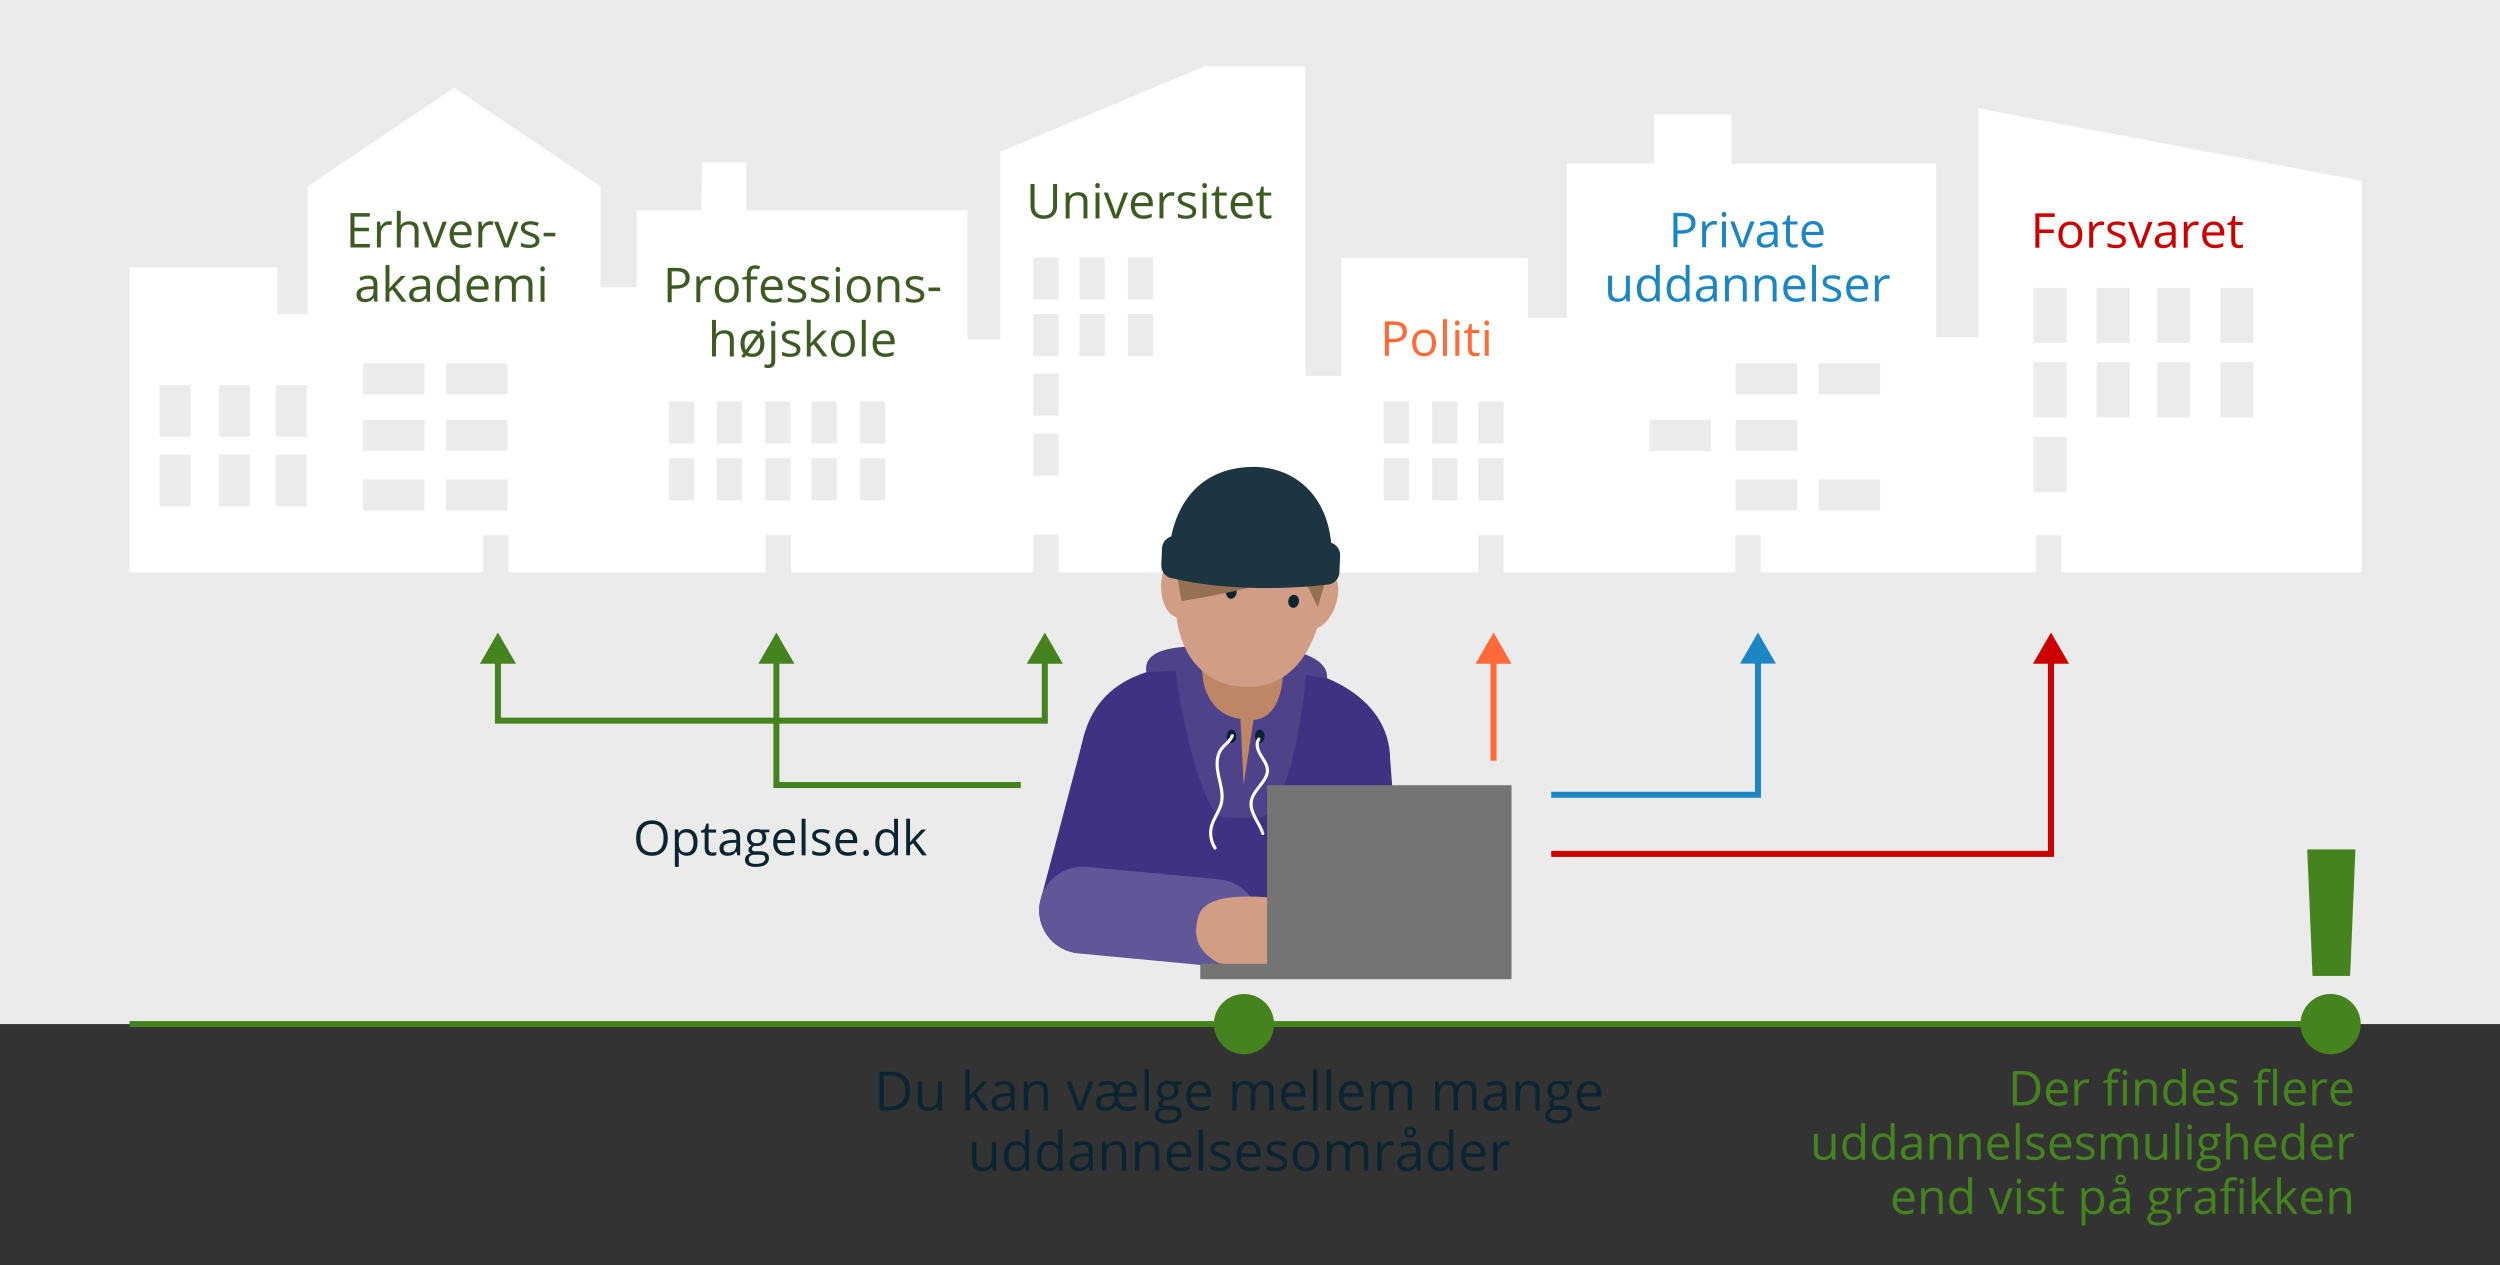 <?xml version="1.0" encoding="utf-8"?>
<!-- Generator: Adobe Illustrator 26.0.2, SVG Export Plug-In . SVG Version: 6.00 Build 0)  -->
<svg version="1.1" xmlns="http://www.w3.org/2000/svg" xmlns:xlink="http://www.w3.org/1999/xlink" x="0px" y="0px"
	 viewBox="0 0 830 420" style="enable-background:new 0 0 830 420;" xml:space="preserve">
<rect x="0" y="0" width="830" height="420" fill="#333333" stroke="none"/>
<style type="text/css">
	.st0{fill:#EBEBEB;}
	.st1{fill:#FF6A38;}
	.st2{fill:#BFBFBF;}
	.st3{fill:#44831E;}
	.st4{fill:none;stroke:#999999;stroke-width:2.2;stroke-linecap:round;stroke-miterlimit:10;}
	.st5{fill:#4C6A83;}
	.st6{fill:none;stroke:#FFFFFF;stroke-width:1.1;stroke-linecap:round;stroke-miterlimit:10;}
	.st7{fill:#FFFFFF;}
	.st8{fill:#FFFFFF;stroke:#44831E;stroke-width:2.2;stroke-miterlimit:10;}
	.st9{clip-path:url(#SVGID_00000150066861131390033470000010413606499762594487_);}
	.st10{fill:#44831E;stroke:#FFFFFF;stroke-width:2.2;stroke-miterlimit:10;}
	.st11{fill:none;stroke:#44831E;stroke-width:2.2;stroke-miterlimit:10;}
	.st12{fill:#FFFFFF;stroke:#44831E;stroke-miterlimit:10;}
	.st13{fill:#D81884;}
	.st14{fill:#3C5A22;}
	.st15{fill:#D19D85;}
	.st16{fill:#EDBEA8;}
	.st17{fill:#758C9F;}
	.st18{fill:#46464C;}
	.st19{fill:none;stroke:#44831E;stroke-width:2;stroke-miterlimit:10;}
	.st20{fill:#0B2432;}
	.st21{fill:#FF8359;}
	.st22{fill:none;stroke:#4C6A83;stroke-width:2;stroke-miterlimit:10;}
	.st23{fill:#993E99;}
	.st24{fill:#A350A3;}
	.st25{fill:#BD8765;}
	.st26{fill:#010101;}
	.st27{fill:#70523E;}
	.st28{fill:#AC62AC;}
	.st29{fill:#FF845B;}
	.st30{fill:#747474;}
	.st31{fill-rule:evenodd;clip-rule:evenodd;fill:#44831E;}
	.st32{fill:none;stroke:#0B2432;stroke-width:2;stroke-miterlimit:10;}
	.st33{fill:none;}
	.st34{fill:#8F2B8F;}
	.st35{fill:#284D62;}
	.st36{fill:#FFFFFF;stroke:#284D62;stroke-width:3;stroke-miterlimit:10;}
	.st37{fill:#CBDCC0;}
	.st38{fill:#88B070;}
	.st39{fill:#BED4B1;}
	.st40{fill:none;stroke:#FFFFFF;stroke-width:2;stroke-miterlimit:10;}
	.st41{fill:none;stroke:#1A1A1A;stroke-width:3.987;stroke-linecap:round;stroke-miterlimit:10;}
	.st42{fill:none;stroke:#FF6A38;stroke-width:1.994;stroke-linecap:round;stroke-miterlimit:10;}
	.st43{fill:#8196A7;}
	.st44{fill:none;stroke:#999999;stroke-width:2;stroke-linecap:round;stroke-miterlimit:10;}
	.st45{fill:none;stroke:#FFFFFF;stroke-linecap:round;stroke-miterlimit:10;}
	.st46{fill:#454545;}
	.st47{fill:none;stroke:#FFFFFF;stroke-width:2.2;stroke-miterlimit:10;}
	.st48{fill:#403282;}
	.st49{fill:#4E428B;}
	.st50{fill:#615698;}
	.st51{fill:none;stroke:#FFFFFF;stroke-width:1.04;stroke-linecap:round;stroke-miterlimit:10;}
	.st52{fill:#967053;}
	.st53{fill:#1D3441;}
	.st54{fill:#CC0000;}
	.st55{fill:#1B86C3;}
	.st56{fill:none;stroke:#CC0000;stroke-width:2;stroke-miterlimit:10;}
	.st57{fill:none;stroke:#1B86C3;stroke-width:1.991;stroke-miterlimit:10;}
	.st58{fill:#B16BB1;}
	.st59{fill:none;stroke:#FFFFFF;stroke-miterlimit:10;}
	.st60{fill:#499ECF;}
	.st61{fill:#FFA486;}
	.st62{fill:#9E7B61;}
	.st63{fill:#5FAAD5;}
	.st64{fill:none;stroke:#4C6A83;stroke-width:2.2;stroke-miterlimit:10;}
	.st65{fill:none;stroke:#1A1A1A;stroke-width:4.386;stroke-linecap:round;stroke-miterlimit:10;}
	.st66{fill:none;stroke:#FF6A38;stroke-width:2.193;stroke-linecap:round;stroke-miterlimit:10;}
	.st67{fill:none;stroke:#8F2B8F;stroke-width:2;stroke-miterlimit:10;}
	.st68{fill:none;stroke:#8F2B8F;stroke-width:1.998;stroke-miterlimit:10;}
	.st69{fill:none;stroke:#0B2432;stroke-width:2.2;stroke-miterlimit:10;}
	.st70{fill:#FFFFFF;stroke:#284D62;stroke-width:3.3;stroke-miterlimit:10;}
	.st71{fill:none;stroke:#FFFFFF;stroke-width:1.1;stroke-miterlimit:10;}
	.st72{fill:none;stroke:#8F2B8F;stroke-width:2.2;stroke-miterlimit:10;}
	.st73{fill:none;stroke:#8F2B8F;stroke-width:2.198;stroke-miterlimit:10;}
	.st74{fill:none;stroke:#FF6A38;stroke-width:2;stroke-miterlimit:10;}
	.st75{fill:none;stroke:#FFFFFF;stroke-width:1.144;stroke-linecap:round;stroke-miterlimit:10;}
	.st76{fill:none;stroke:#CC0000;stroke-width:2.2;stroke-miterlimit:10;}
	.st77{fill:none;stroke:#1B86C3;stroke-width:2.19;stroke-miterlimit:10;}
	.st78{fill:none;stroke:#FF6A38;stroke-width:2.2;stroke-miterlimit:10;}
	.st79{fill:#FFFFFF;stroke:#44831E;stroke-width:2;stroke-miterlimit:10;}
	.st80{clip-path:url(#SVGID_00000111886807761836584610000006632622151964101524_);}
	.st81{fill:#44831E;stroke:#FFFFFF;stroke-width:2;stroke-miterlimit:10;}
</style>
<g id="Baggrund">
	<rect x="0" class="st0" width="830" height="340"/>
</g>
<g id="Grafik">
	<polyline class="st7" points="433.36,125.55 433.36,22 400,22 332.17,50.37 332.17,112.67 321.17,112.67 321.17,69.84 
		247.78,69.84 247.78,53.89 233.14,53.89 232.78,69.84 211.38,69.84 211.38,95.39 199.38,95.39 199.38,61.86 150.78,29.16 
		102.13,61.86 102.13,104.23 92.15,104.23 92.15,88.81 43,88.81 43,190 440.65,190 	"/>
	<polyline class="st7" points="436.2,190 784.1,190 784.1,60.03 656.8,36 656.8,111.9 642.8,111.9 642.8,54.36 574.83,54.36 
		574.83,37.99 549.2,37.99 549.2,54.36 520.13,54.36 520.13,105.52 507.24,105.52 507.24,85.73 445.31,85.73 445.31,124.78 
		433,124.78 	"/>
	<g>
		
			<rect x="374.44" y="85.44" transform="matrix(-1 -4.483848e-11 4.483848e-11 -1 757.252 184.835)" class="st0" width="8.38" height="13.96"/>
		
			<rect x="358.38" y="85.44" transform="matrix(-1 -4.494728e-11 4.494728e-11 -1 725.139 184.835)" class="st0" width="8.38" height="13.96"/>
		
			<rect x="343.02" y="85.44" transform="matrix(-1 -4.494728e-11 4.494728e-11 -1 694.423 184.835)" class="st0" width="8.38" height="13.96"/>
		
			<rect x="374.44" y="104.29" transform="matrix(-1 -4.483848e-11 4.483848e-11 -1 757.252 222.533)" class="st0" width="8.38" height="13.96"/>
		
			<rect x="358.38" y="104.29" transform="matrix(-1 -4.505564e-11 4.505564e-11 -1 725.139 222.533)" class="st0" width="8.38" height="13.96"/>
		
			<rect x="343.02" y="104.29" transform="matrix(-1 -4.494728e-11 4.494728e-11 -1 694.423 222.533)" class="st0" width="8.38" height="13.96"/>
		
			<rect x="343.02" y="124.01" transform="matrix(-1 -4.494728e-11 4.494728e-11 -1 694.423 261.985)" class="st0" width="8.38" height="13.96"/>
		
			<rect x="343.02" y="143.96" transform="matrix(-1 -4.494728e-11 4.494728e-11 -1 694.423 301.89)" class="st0" width="8.38" height="13.96"/>
		
			<rect x="343.02" y="177.5" transform="matrix(-1 -4.494728e-11 4.494728e-11 -1 694.423 368.965)" class="st0" width="8.38" height="13.96"/>
	</g>
	<g>
		<path class="st20" d="M302.16,362.13c0,2.12-0.58,3.74-1.72,4.86c-1.15,1.12-2.8,1.68-4.96,1.68h-3.55v-12.85h3.93
			c1.99,0,3.54,0.55,4.65,1.66S302.16,360.15,302.16,362.13z M300.58,362.18c0-1.68-0.42-2.94-1.26-3.79s-2.09-1.27-3.74-1.27h-2.17
			v10.27h1.82c1.78,0,3.11-0.44,4.01-1.31S300.58,363.9,300.58,362.18z"/>
		<path class="st20" d="M306.17,359.05v6.25c0,0.79,0.18,1.37,0.54,1.76c0.36,0.39,0.92,0.58,1.67,0.58c1.01,0,1.74-0.28,2.21-0.83
			s0.7-1.45,0.7-2.7v-5.06h1.46v9.63h-1.2l-0.21-1.29h-0.08c-0.3,0.47-0.71,0.84-1.24,1.09s-1.13,0.38-1.81,0.38
			c-1.17,0-2.05-0.28-2.63-0.83c-0.58-0.56-0.87-1.45-0.87-2.67v-6.3H306.17z"/>
		<path class="st20" d="M321.93,363.75c0.25-0.36,0.63-0.83,1.15-1.41l3.11-3.3h1.73l-3.89,4.1l4.17,5.53h-1.76l-3.39-4.55
			l-1.1,0.95v3.6h-1.44V355h1.44v7.25c0,0.32-0.02,0.82-0.07,1.49H321.93z"/>
		<path class="st20" d="M335.83,368.68l-0.29-1.37h-0.07c-0.48,0.6-0.96,1.01-1.43,1.23c-0.48,0.21-1.07,0.32-1.79,0.32
			c-0.95,0-1.7-0.25-2.24-0.74s-0.81-1.19-0.81-2.1c0-1.95,1.55-2.96,4.66-3.06l1.63-0.05v-0.6c0-0.76-0.16-1.31-0.49-1.67
			c-0.32-0.36-0.84-0.54-1.56-0.54c-0.8,0-1.71,0.25-2.72,0.74l-0.45-1.12c0.47-0.26,0.99-0.46,1.56-0.61s1.13-0.22,1.7-0.22
			c1.15,0,2,0.25,2.55,0.76s0.83,1.33,0.83,2.45v6.57H335.83z M332.54,367.65c0.91,0,1.62-0.25,2.14-0.75s0.78-1.2,0.78-2.09v-0.87
			L334,364c-1.16,0.04-1.99,0.22-2.5,0.54s-0.77,0.82-0.77,1.49c0,0.53,0.16,0.93,0.48,1.2
			C331.53,367.51,331.97,367.65,332.54,367.65z"/>
		<path class="st20" d="M346.49,368.68v-6.23c0-0.79-0.18-1.37-0.54-1.76s-0.92-0.58-1.67-0.58c-1.01,0-1.74,0.27-2.21,0.82
			s-0.7,1.44-0.7,2.7v5.05h-1.46v-9.63h1.18l0.24,1.32h0.07c0.3-0.47,0.72-0.84,1.25-1.1s1.14-0.39,1.8-0.39
			c1.16,0,2.03,0.28,2.61,0.84c0.58,0.56,0.88,1.45,0.88,2.69v6.28H346.49z"/>
		<path class="st20" d="M357.71,368.68l-3.65-9.63h1.56l2.07,5.71c0.47,1.34,0.74,2.2,0.83,2.6h0.07c0.06-0.31,0.27-0.95,0.61-1.93
			c0.34-0.98,1.11-3.1,2.3-6.39h1.56l-3.65,9.63H357.71z"/>
		<path class="st20" d="M363.88,366.02c0-0.94,0.36-1.68,1.09-2.2c0.72-0.52,1.83-0.81,3.32-0.86l1.61-0.05v-0.6
			c0-0.76-0.17-1.31-0.51-1.67c-0.34-0.36-0.86-0.54-1.55-0.54c-0.84,0-1.74,0.25-2.69,0.74l-0.46-1.12
			c0.43-0.24,0.94-0.44,1.52-0.59s1.16-0.23,1.73-0.23c0.76,0,1.38,0.13,1.86,0.38s0.84,0.66,1.08,1.22
			c0.31-0.52,0.71-0.91,1.21-1.2s1.07-0.42,1.71-0.42c1.12,0,2.02,0.39,2.7,1.17c0.68,0.78,1.02,1.82,1.02,3.12v0.94h-6.15
			c0.05,2.31,0.99,3.47,2.82,3.47c0.53,0,1.03-0.05,1.49-0.15s0.93-0.27,1.42-0.5v1.3c-0.5,0.22-0.97,0.38-1.41,0.48
			s-0.95,0.15-1.54,0.15c-1.69,0-2.9-0.68-3.63-2.05c-0.47,0.74-1,1.27-1.57,1.58s-1.26,0.47-2.04,0.47c-0.95,0-1.7-0.25-2.24-0.75
			S363.88,366.91,363.88,366.02z M365.41,366.03c0,0.56,0.16,0.97,0.47,1.23c0.31,0.26,0.73,0.39,1.24,0.39
			c0.85,0,1.52-0.25,2.01-0.74s0.74-1.19,0.74-2.1v-0.87l-1.39,0.06c-1.09,0.05-1.87,0.23-2.35,0.55
			C365.65,364.87,365.41,365.37,365.41,366.03z M373.8,360.09c-0.71,0-1.26,0.24-1.67,0.73s-0.64,1.19-0.71,2.12h4.55
			c0-0.91-0.19-1.62-0.56-2.11S374.51,360.09,373.8,360.09z"/>
		<path class="st20" d="M381.47,368.68h-1.46V355h1.46V368.68z"/>
		<path class="st20" d="M392.42,359.05v0.92l-1.78,0.21c0.16,0.21,0.31,0.47,0.44,0.8s0.19,0.7,0.19,1.12c0,0.94-0.32,1.7-0.96,2.26
			c-0.64,0.56-1.53,0.84-2.65,0.84c-0.29,0-0.56-0.02-0.81-0.07c-0.62,0.33-0.93,0.74-0.93,1.24c0,0.26,0.11,0.46,0.32,0.58
			c0.22,0.13,0.59,0.19,1.11,0.19h1.7c1.04,0,1.84,0.22,2.4,0.66c0.56,0.44,0.84,1.08,0.84,1.92c0,1.07-0.43,1.88-1.28,2.44
			s-2.1,0.84-3.74,0.84c-1.26,0-2.23-0.23-2.91-0.7c-0.68-0.47-1.02-1.13-1.02-1.99c0-0.59,0.19-1.09,0.56-1.52s0.9-0.72,1.58-0.87
			c-0.25-0.11-0.45-0.28-0.62-0.52c-0.17-0.23-0.25-0.51-0.25-0.82c0-0.35,0.09-0.66,0.28-0.92s0.48-0.52,0.89-0.76
			c-0.5-0.21-0.9-0.55-1.21-1.05s-0.47-1.05-0.47-1.69c0-1.05,0.32-1.87,0.95-2.44c0.63-0.57,1.53-0.86,2.68-0.86
			c0.5,0,0.96,0.06,1.36,0.18H392.42z M384.76,370.3c0,0.52,0.22,0.92,0.66,1.19s1.07,0.4,1.89,0.4c1.22,0,2.13-0.18,2.71-0.55
			c0.59-0.37,0.88-0.86,0.88-1.49c0-0.52-0.16-0.88-0.48-1.09c-0.32-0.2-0.93-0.3-1.82-0.3h-1.75c-0.66,0-1.18,0.16-1.54,0.47
			S384.76,369.71,384.76,370.3z M385.55,362.13c0,0.67,0.19,1.18,0.57,1.53c0.38,0.35,0.91,0.52,1.59,0.52
			c1.42,0,2.13-0.69,2.13-2.07c0-1.45-0.72-2.17-2.16-2.17c-0.68,0-1.21,0.18-1.58,0.55C385.73,360.86,385.55,361.41,385.55,362.13z
			"/>
		<path class="st20" d="M398.46,368.86c-1.42,0-2.54-0.43-3.36-1.3c-0.82-0.87-1.23-2.07-1.23-3.61c0-1.55,0.38-2.79,1.14-3.7
			s1.79-1.37,3.07-1.37c1.2,0,2.16,0.4,2.86,1.19c0.7,0.79,1.05,1.84,1.05,3.14v0.92h-6.62c0.03,1.13,0.31,1.99,0.85,2.58
			s1.3,0.88,2.29,0.88c1.04,0,2.06-0.22,3.07-0.65v1.3c-0.51,0.22-1,0.38-1.46,0.48S399.11,368.86,398.46,368.86z M398.06,360.09
			c-0.77,0-1.39,0.25-1.85,0.76s-0.73,1.2-0.81,2.09h5.03c0-0.92-0.21-1.62-0.61-2.11S398.82,360.09,398.06,360.09z"/>
		<path class="st20" d="M421.39,368.68v-6.27c0-0.77-0.16-1.34-0.49-1.73c-0.33-0.38-0.84-0.58-1.53-0.58
			c-0.91,0-1.58,0.26-2.01,0.78s-0.65,1.32-0.65,2.41v5.38h-1.46v-6.27c0-0.77-0.16-1.34-0.49-1.73c-0.33-0.38-0.84-0.58-1.54-0.58
			c-0.91,0-1.58,0.27-2,0.82s-0.64,1.45-0.64,2.69v5.05h-1.46v-9.63h1.18l0.24,1.32h0.07c0.27-0.47,0.66-0.83,1.16-1.1
			s1.06-0.4,1.68-0.4c1.5,0,2.48,0.54,2.95,1.63h0.07c0.29-0.5,0.7-0.9,1.25-1.2c0.54-0.29,1.16-0.44,1.86-0.44
			c1.09,0,1.9,0.28,2.44,0.84s0.81,1.45,0.81,2.69v6.28H421.39z"/>
		<path class="st20" d="M429.91,368.86c-1.42,0-2.54-0.43-3.36-1.3c-0.82-0.87-1.23-2.07-1.23-3.61c0-1.55,0.38-2.79,1.14-3.7
			s1.79-1.37,3.07-1.37c1.2,0,2.16,0.4,2.86,1.19c0.7,0.79,1.05,1.84,1.05,3.14v0.92h-6.62c0.03,1.13,0.31,1.99,0.85,2.58
			s1.3,0.88,2.29,0.88c1.04,0,2.06-0.22,3.07-0.65v1.3c-0.51,0.22-1,0.38-1.46,0.48S430.56,368.86,429.91,368.86z M429.52,360.09
			c-0.77,0-1.39,0.25-1.85,0.76s-0.73,1.2-0.81,2.09h5.03c0-0.92-0.21-1.62-0.61-2.11S430.28,360.09,429.52,360.09z"/>
		<path class="st20" d="M437.38,368.68h-1.46V355h1.46V368.68z"/>
		<path class="st20" d="M441.93,368.68h-1.46V355h1.46V368.68z"/>
		<path class="st20" d="M449.07,368.86c-1.42,0-2.54-0.43-3.36-1.3c-0.82-0.87-1.23-2.07-1.23-3.61c0-1.55,0.38-2.79,1.14-3.7
			s1.79-1.37,3.07-1.37c1.2,0,2.16,0.4,2.86,1.19c0.7,0.79,1.05,1.84,1.05,3.14v0.92h-6.62c0.03,1.13,0.31,1.99,0.85,2.58
			s1.3,0.88,2.29,0.88c1.04,0,2.06-0.22,3.07-0.65v1.3c-0.51,0.22-1,0.38-1.46,0.48S449.72,368.86,449.07,368.86z M448.68,360.09
			c-0.77,0-1.39,0.25-1.85,0.76s-0.73,1.2-0.81,2.09h5.03c0-0.92-0.21-1.62-0.61-2.11S449.44,360.09,448.68,360.09z"/>
		<path class="st20" d="M467.35,368.68v-6.27c0-0.77-0.16-1.34-0.49-1.73c-0.33-0.38-0.84-0.58-1.53-0.58
			c-0.91,0-1.58,0.26-2.01,0.78s-0.65,1.32-0.65,2.41v5.38h-1.46v-6.27c0-0.77-0.16-1.34-0.49-1.73c-0.33-0.38-0.84-0.58-1.54-0.58
			c-0.91,0-1.58,0.27-2,0.82s-0.64,1.45-0.64,2.69v5.05h-1.46v-9.63h1.18l0.24,1.32h0.07c0.27-0.47,0.66-0.83,1.16-1.1
			s1.06-0.4,1.68-0.4c1.5,0,2.48,0.54,2.95,1.63h0.07c0.29-0.5,0.7-0.9,1.25-1.2c0.54-0.29,1.16-0.44,1.86-0.44
			c1.09,0,1.9,0.28,2.44,0.84s0.81,1.45,0.81,2.69v6.28H467.35z"/>
		<path class="st20" d="M488.72,368.68v-6.27c0-0.77-0.16-1.34-0.49-1.73c-0.33-0.38-0.84-0.58-1.53-0.58
			c-0.91,0-1.58,0.26-2.01,0.78s-0.65,1.32-0.65,2.41v5.38h-1.46v-6.27c0-0.77-0.16-1.34-0.49-1.73c-0.33-0.38-0.84-0.58-1.54-0.58
			c-0.91,0-1.58,0.27-2,0.82s-0.64,1.45-0.64,2.69v5.05h-1.46v-9.63h1.18l0.24,1.32h0.07c0.27-0.47,0.66-0.83,1.16-1.1
			s1.06-0.4,1.68-0.4c1.5,0,2.48,0.54,2.95,1.63h0.07c0.29-0.5,0.7-0.9,1.25-1.2c0.54-0.29,1.16-0.44,1.86-0.44
			c1.09,0,1.9,0.28,2.44,0.84s0.81,1.45,0.81,2.69v6.28H488.72z"/>
		<path class="st20" d="M499.09,368.68l-0.29-1.37h-0.07c-0.48,0.6-0.96,1.01-1.43,1.23c-0.48,0.21-1.07,0.32-1.79,0.32
			c-0.95,0-1.7-0.25-2.24-0.74s-0.81-1.19-0.81-2.1c0-1.95,1.55-2.96,4.66-3.06l1.63-0.05v-0.6c0-0.76-0.16-1.31-0.49-1.67
			c-0.32-0.36-0.84-0.54-1.56-0.54c-0.8,0-1.71,0.25-2.72,0.74l-0.45-1.12c0.47-0.26,0.99-0.46,1.56-0.61s1.13-0.22,1.7-0.22
			c1.15,0,2,0.25,2.55,0.76s0.83,1.33,0.83,2.45v6.57H499.09z M495.8,367.65c0.91,0,1.62-0.25,2.14-0.75s0.78-1.2,0.78-2.09v-0.87
			l-1.46,0.06c-1.16,0.04-1.99,0.22-2.5,0.54s-0.77,0.82-0.77,1.49c0,0.53,0.16,0.93,0.48,1.2
			C494.78,367.51,495.22,367.65,495.8,367.65z"/>
		<path class="st20" d="M509.74,368.68v-6.23c0-0.79-0.18-1.37-0.54-1.76s-0.92-0.58-1.67-0.58c-1.01,0-1.74,0.27-2.21,0.82
			s-0.7,1.44-0.7,2.7v5.05h-1.46v-9.63h1.18l0.24,1.32h0.07c0.3-0.47,0.72-0.84,1.25-1.1s1.14-0.39,1.8-0.39
			c1.16,0,2.03,0.28,2.61,0.84c0.58,0.56,0.88,1.45,0.88,2.69v6.28H509.74z"/>
		<path class="st20" d="M522.06,359.05v0.92l-1.78,0.21c0.16,0.21,0.31,0.47,0.44,0.8s0.19,0.7,0.19,1.12c0,0.94-0.32,1.7-0.96,2.26
			c-0.64,0.56-1.53,0.84-2.65,0.84c-0.29,0-0.56-0.02-0.81-0.07c-0.62,0.33-0.93,0.74-0.93,1.24c0,0.26,0.11,0.46,0.32,0.58
			c0.22,0.13,0.59,0.19,1.11,0.19h1.7c1.04,0,1.84,0.22,2.4,0.66c0.56,0.44,0.84,1.08,0.84,1.92c0,1.07-0.43,1.88-1.28,2.44
			s-2.1,0.84-3.74,0.84c-1.26,0-2.23-0.23-2.91-0.7c-0.68-0.47-1.02-1.13-1.02-1.99c0-0.59,0.19-1.09,0.56-1.52s0.9-0.72,1.58-0.87
			c-0.25-0.11-0.45-0.28-0.62-0.52c-0.17-0.23-0.25-0.51-0.25-0.82c0-0.35,0.09-0.66,0.28-0.92s0.48-0.52,0.89-0.76
			c-0.5-0.21-0.9-0.55-1.21-1.05s-0.47-1.05-0.47-1.69c0-1.05,0.32-1.87,0.95-2.44c0.63-0.57,1.53-0.86,2.68-0.86
			c0.5,0,0.96,0.06,1.36,0.18H522.06z M514.39,370.3c0,0.52,0.22,0.92,0.66,1.19s1.07,0.4,1.89,0.4c1.22,0,2.13-0.18,2.71-0.55
			c0.59-0.37,0.88-0.86,0.88-1.49c0-0.52-0.16-0.88-0.48-1.09c-0.32-0.2-0.93-0.3-1.82-0.3h-1.75c-0.66,0-1.18,0.16-1.54,0.47
			S514.39,369.71,514.39,370.3z M515.18,362.13c0,0.67,0.19,1.18,0.57,1.53c0.38,0.35,0.91,0.52,1.59,0.52
			c1.42,0,2.13-0.69,2.13-2.07c0-1.45-0.72-2.17-2.16-2.17c-0.68,0-1.21,0.18-1.58,0.55C515.37,360.86,515.18,361.41,515.18,362.13z
			"/>
		<path class="st20" d="M528.09,368.86c-1.42,0-2.54-0.43-3.36-1.3c-0.82-0.87-1.23-2.07-1.23-3.61c0-1.55,0.38-2.79,1.14-3.7
			s1.79-1.37,3.07-1.37c1.2,0,2.16,0.4,2.86,1.19c0.7,0.79,1.05,1.84,1.05,3.14v0.92h-6.62c0.03,1.13,0.31,1.99,0.85,2.58
			s1.3,0.88,2.29,0.88c1.04,0,2.06-0.22,3.07-0.65v1.3c-0.51,0.22-1,0.38-1.46,0.48S528.74,368.86,528.09,368.86z M527.7,360.09
			c-0.77,0-1.39,0.25-1.85,0.76s-0.73,1.2-0.81,2.09h5.03c0-0.92-0.21-1.62-0.61-2.11S528.46,360.09,527.7,360.09z"/>
		<path class="st20" d="M324.17,379.05v6.25c0,0.79,0.18,1.37,0.54,1.76c0.36,0.39,0.92,0.58,1.67,0.58c1.01,0,1.74-0.28,2.21-0.83
			s0.7-1.45,0.7-2.7v-5.06h1.46v9.63h-1.2l-0.21-1.29h-0.08c-0.3,0.47-0.71,0.84-1.24,1.09s-1.13,0.38-1.81,0.38
			c-1.17,0-2.05-0.28-2.63-0.83c-0.58-0.56-0.87-1.45-0.87-2.67v-6.3H324.17z"/>
		<path class="st20" d="M340.37,387.39h-0.08c-0.67,0.98-1.68,1.47-3.02,1.47c-1.26,0-2.23-0.43-2.93-1.29
			c-0.7-0.86-1.05-2.09-1.05-3.67s0.35-2.82,1.05-3.7c0.7-0.88,1.68-1.32,2.93-1.32c1.3,0,2.3,0.47,3,1.42h0.11l-0.06-0.69
			l-0.04-0.68V375h1.46v13.68h-1.18L340.37,387.39z M337.46,387.63c0.99,0,1.71-0.27,2.16-0.81s0.67-1.42,0.67-2.62v-0.31
			c0-1.37-0.23-2.34-0.68-2.92s-1.18-0.87-2.17-0.87c-0.85,0-1.51,0.33-1.96,1s-0.68,1.6-0.68,2.82c0,1.23,0.22,2.16,0.67,2.79
			S336.59,387.63,337.46,387.63z"/>
		<path class="st20" d="M351.38,387.39h-0.08c-0.67,0.98-1.68,1.47-3.02,1.47c-1.26,0-2.23-0.43-2.93-1.29
			c-0.7-0.86-1.05-2.09-1.05-3.67s0.35-2.82,1.05-3.7c0.7-0.88,1.68-1.32,2.93-1.32c1.3,0,2.3,0.47,3,1.42h0.11l-0.06-0.69
			l-0.04-0.68V375h1.46v13.68h-1.18L351.38,387.39z M348.46,387.63c0.99,0,1.71-0.27,2.16-0.81s0.67-1.42,0.67-2.62v-0.31
			c0-1.37-0.23-2.34-0.68-2.92s-1.18-0.87-2.17-0.87c-0.85,0-1.51,0.33-1.96,1s-0.68,1.6-0.68,2.82c0,1.23,0.22,2.16,0.67,2.79
			S347.59,387.63,348.46,387.63z"/>
		<path class="st20" d="M361.75,388.68l-0.29-1.37h-0.07c-0.48,0.6-0.96,1.01-1.43,1.23c-0.48,0.21-1.07,0.32-1.79,0.32
			c-0.95,0-1.7-0.25-2.24-0.74s-0.81-1.19-0.81-2.1c0-1.95,1.55-2.96,4.66-3.06l1.63-0.05v-0.6c0-0.76-0.16-1.31-0.49-1.67
			c-0.32-0.36-0.84-0.54-1.56-0.54c-0.8,0-1.71,0.25-2.72,0.74l-0.45-1.12c0.47-0.26,0.99-0.46,1.56-0.61s1.13-0.22,1.7-0.22
			c1.15,0,2,0.25,2.55,0.76s0.83,1.33,0.83,2.45v6.57H361.75z M358.46,387.65c0.91,0,1.62-0.25,2.14-0.75s0.78-1.2,0.78-2.09v-0.87
			l-1.46,0.06c-1.16,0.04-1.99,0.22-2.5,0.54s-0.77,0.82-0.77,1.49c0,0.53,0.16,0.93,0.48,1.2
			C357.44,387.51,357.89,387.65,358.46,387.65z"/>
		<path class="st20" d="M372.41,388.68v-6.23c0-0.79-0.18-1.37-0.54-1.76s-0.92-0.58-1.67-0.58c-1.01,0-1.74,0.27-2.21,0.82
			s-0.7,1.44-0.7,2.7v5.05h-1.46v-9.63h1.18l0.24,1.32h0.07c0.3-0.47,0.72-0.84,1.25-1.1s1.14-0.39,1.8-0.39
			c1.16,0,2.03,0.28,2.61,0.84c0.58,0.56,0.88,1.45,0.88,2.69v6.28H372.41z"/>
		<path class="st20" d="M383.43,388.68v-6.23c0-0.79-0.18-1.37-0.54-1.76s-0.92-0.58-1.67-0.58c-1.01,0-1.74,0.27-2.21,0.82
			s-0.7,1.44-0.7,2.7v5.05h-1.46v-9.63h1.18l0.24,1.32h0.07c0.3-0.47,0.72-0.84,1.25-1.1s1.14-0.39,1.8-0.39
			c1.16,0,2.03,0.28,2.61,0.84c0.58,0.56,0.88,1.45,0.88,2.69v6.28H383.43z"/>
		<path class="st20" d="M391.94,388.86c-1.42,0-2.54-0.43-3.36-1.3c-0.82-0.87-1.23-2.07-1.23-3.61c0-1.55,0.38-2.79,1.14-3.7
			s1.79-1.37,3.07-1.37c1.2,0,2.16,0.4,2.86,1.19c0.7,0.79,1.05,1.84,1.05,3.14v0.92h-6.62c0.03,1.13,0.31,1.99,0.85,2.58
			s1.3,0.88,2.29,0.88c1.04,0,2.06-0.22,3.07-0.65v1.3c-0.51,0.22-1,0.38-1.46,0.48S392.59,388.86,391.94,388.86z M391.55,380.09
			c-0.77,0-1.39,0.25-1.85,0.76s-0.73,1.2-0.81,2.09h5.03c0-0.92-0.21-1.62-0.61-2.11S392.31,380.09,391.55,380.09z"/>
		<path class="st20" d="M399.42,388.68h-1.46V375h1.46V388.68z"/>
		<path class="st20" d="M408.7,386.05c0,0.9-0.33,1.59-1,2.07c-0.67,0.49-1.6,0.73-2.81,0.73c-1.28,0-2.27-0.2-2.98-0.61v-1.35
			c0.46,0.23,0.96,0.42,1.49,0.55s1.04,0.2,1.53,0.2c0.76,0,1.34-0.12,1.75-0.36s0.61-0.61,0.61-1.11c0-0.38-0.16-0.7-0.49-0.96
			s-0.96-0.58-1.9-0.94c-0.89-0.33-1.53-0.63-1.91-0.87s-0.66-0.53-0.84-0.85s-0.28-0.69-0.28-1.13c0-0.79,0.32-1.4,0.96-1.86
			s1.51-0.68,2.62-0.68c1.04,0,2.05,0.21,3.04,0.63l-0.52,1.19c-0.96-0.4-1.84-0.6-2.62-0.6c-0.69,0-1.21,0.11-1.56,0.33
			s-0.53,0.52-0.53,0.9c0,0.26,0.07,0.48,0.2,0.66s0.34,0.35,0.64,0.52c0.29,0.16,0.85,0.4,1.68,0.71c1.14,0.42,1.91,0.83,2.31,1.26
			S408.7,385.41,408.7,386.05z"/>
		<path class="st20" d="M415.13,388.86c-1.42,0-2.54-0.43-3.36-1.3c-0.82-0.87-1.23-2.07-1.23-3.61c0-1.55,0.38-2.79,1.14-3.7
			s1.79-1.37,3.07-1.37c1.2,0,2.16,0.4,2.86,1.19c0.7,0.79,1.05,1.84,1.05,3.14v0.92h-6.62c0.03,1.13,0.31,1.99,0.85,2.58
			s1.3,0.88,2.29,0.88c1.04,0,2.06-0.22,3.07-0.65v1.3c-0.51,0.22-1,0.38-1.46,0.48S415.78,388.86,415.13,388.86z M414.74,380.09
			c-0.77,0-1.39,0.25-1.85,0.76s-0.73,1.2-0.81,2.09h5.03c0-0.92-0.21-1.62-0.61-2.11S415.5,380.09,414.74,380.09z"/>
		<path class="st20" d="M427.35,386.05c0,0.9-0.33,1.59-1,2.07c-0.67,0.49-1.6,0.73-2.81,0.73c-1.28,0-2.27-0.2-2.98-0.61v-1.35
			c0.46,0.23,0.96,0.42,1.49,0.55s1.04,0.2,1.53,0.2c0.76,0,1.34-0.12,1.75-0.36s0.61-0.61,0.61-1.11c0-0.38-0.16-0.7-0.49-0.96
			s-0.96-0.58-1.9-0.94c-0.89-0.33-1.53-0.63-1.91-0.87s-0.66-0.53-0.84-0.85s-0.28-0.69-0.28-1.13c0-0.79,0.32-1.4,0.96-1.86
			s1.51-0.68,2.62-0.68c1.04,0,2.05,0.21,3.04,0.63l-0.52,1.19c-0.96-0.4-1.84-0.6-2.62-0.6c-0.69,0-1.21,0.11-1.56,0.33
			s-0.53,0.52-0.53,0.9c0,0.26,0.07,0.48,0.2,0.66s0.34,0.35,0.64,0.52c0.29,0.16,0.85,0.4,1.68,0.71c1.14,0.42,1.91,0.83,2.31,1.26
			S427.35,385.41,427.35,386.05z"/>
		<path class="st20" d="M438.02,383.85c0,1.57-0.39,2.8-1.18,3.68c-0.79,0.88-1.88,1.32-3.27,1.32c-0.86,0-1.62-0.2-2.29-0.61
			c-0.67-0.4-1.18-0.98-1.54-1.74c-0.36-0.76-0.54-1.64-0.54-2.65c0-1.57,0.39-2.79,1.17-3.67c0.78-0.88,1.87-1.31,3.26-1.31
			c1.35,0,2.41,0.45,3.21,1.34S438.02,382.33,438.02,383.85z M430.69,383.85c0,1.23,0.25,2.17,0.74,2.81s1.21,0.97,2.17,0.97
			c0.95,0,1.68-0.32,2.17-0.96s0.74-1.58,0.74-2.82c0-1.22-0.25-2.15-0.74-2.79s-1.22-0.95-2.19-0.95c-0.95,0-1.67,0.31-2.16,0.94
			S430.69,382.61,430.69,383.85z"/>
		<path class="st20" d="M452.82,388.68v-6.27c0-0.77-0.16-1.34-0.49-1.73c-0.33-0.38-0.84-0.58-1.53-0.58
			c-0.91,0-1.58,0.26-2.01,0.78s-0.65,1.32-0.65,2.41v5.38h-1.46v-6.27c0-0.77-0.16-1.34-0.49-1.73c-0.33-0.38-0.84-0.58-1.54-0.58
			c-0.91,0-1.58,0.27-2,0.82s-0.64,1.45-0.64,2.69v5.05h-1.46v-9.63h1.18l0.24,1.32h0.07c0.27-0.47,0.66-0.83,1.16-1.1
			s1.06-0.4,1.68-0.4c1.5,0,2.48,0.54,2.95,1.63h0.07c0.29-0.5,0.7-0.9,1.25-1.2c0.54-0.29,1.16-0.44,1.86-0.44
			c1.09,0,1.9,0.28,2.44,0.84s0.81,1.45,0.81,2.69v6.28H452.82z"/>
		<path class="st20" d="M461.66,378.87c0.43,0,0.81,0.04,1.15,0.11l-0.2,1.35c-0.4-0.09-0.75-0.13-1.05-0.13
			c-0.78,0-1.44,0.32-2,0.95c-0.55,0.63-0.83,1.42-0.83,2.36v5.17h-1.46v-9.63h1.2l0.17,1.78h0.07c0.36-0.63,0.79-1.11,1.29-1.45
			S461.06,378.87,461.66,378.87z"/>
		<path class="st20" d="M470.52,388.68l-0.29-1.37h-0.07c-0.48,0.6-0.96,1.01-1.43,1.23c-0.48,0.21-1.07,0.32-1.79,0.32
			c-0.95,0-1.7-0.25-2.24-0.74s-0.81-1.19-0.81-2.1c0-1.95,1.55-2.96,4.66-3.06l1.63-0.05v-0.6c0-0.76-0.16-1.31-0.49-1.67
			c-0.32-0.36-0.84-0.54-1.56-0.54c-0.8,0-1.71,0.25-2.72,0.74l-0.45-1.12c0.47-0.26,0.99-0.46,1.56-0.61s1.13-0.22,1.7-0.22
			c1.15,0,2,0.25,2.55,0.76s0.83,1.33,0.83,2.45v6.57H470.52z M467.23,387.65c0.91,0,1.62-0.25,2.14-0.75s0.78-1.2,0.78-2.09v-0.87
			l-1.46,0.06c-1.16,0.04-1.99,0.22-2.5,0.54s-0.77,0.82-0.77,1.49c0,0.53,0.16,0.93,0.48,1.2
			C466.21,387.51,466.66,387.65,467.23,387.65z M470.12,375.87c0,0.57-0.18,1.04-0.54,1.38c-0.36,0.35-0.84,0.52-1.43,0.52
			c-0.59,0-1.06-0.17-1.41-0.51c-0.35-0.34-0.53-0.8-0.53-1.38s0.18-1.03,0.53-1.37c0.35-0.34,0.82-0.51,1.41-0.51
			c0.59,0,1.07,0.17,1.43,0.52S470.12,375.33,470.12,375.87z M469.17,375.88c0-0.33-0.1-0.58-0.29-0.76
			c-0.19-0.18-0.44-0.27-0.74-0.27c-0.3,0-0.54,0.09-0.74,0.27c-0.19,0.18-0.29,0.43-0.29,0.76s0.09,0.58,0.26,0.76
			s0.43,0.27,0.76,0.27c0.3,0,0.55-0.09,0.74-0.27C469.08,376.46,469.17,376.21,469.17,375.88z"/>
		<path class="st20" d="M481.14,387.39h-0.08c-0.67,0.98-1.68,1.47-3.02,1.47c-1.26,0-2.23-0.43-2.93-1.29
			c-0.7-0.86-1.05-2.09-1.05-3.67s0.35-2.82,1.05-3.7c0.7-0.88,1.68-1.32,2.93-1.32c1.3,0,2.3,0.47,3,1.42h0.11l-0.06-0.69
			l-0.04-0.68V375h1.46v13.68h-1.18L481.14,387.39z M478.23,387.63c0.99,0,1.71-0.27,2.16-0.81s0.67-1.42,0.67-2.62v-0.31
			c0-1.37-0.23-2.34-0.68-2.92s-1.18-0.87-2.17-0.87c-0.85,0-1.51,0.33-1.96,1s-0.68,1.6-0.68,2.82c0,1.23,0.22,2.16,0.67,2.79
			S477.36,387.63,478.23,387.63z"/>
		<path class="st20" d="M489.67,388.86c-1.42,0-2.54-0.43-3.36-1.3c-0.82-0.87-1.23-2.07-1.23-3.61c0-1.55,0.38-2.79,1.14-3.7
			s1.79-1.37,3.07-1.37c1.2,0,2.16,0.4,2.86,1.19c0.7,0.79,1.05,1.84,1.05,3.14v0.92h-6.62c0.03,1.13,0.31,1.99,0.85,2.58
			s1.3,0.88,2.29,0.88c1.04,0,2.06-0.22,3.07-0.65v1.3c-0.51,0.22-1,0.38-1.46,0.48S490.32,388.86,489.67,388.86z M489.27,380.09
			c-0.77,0-1.39,0.25-1.85,0.76s-0.73,1.2-0.81,2.09h5.03c0-0.92-0.21-1.62-0.61-2.11S490.03,380.09,489.27,380.09z"/>
		<path class="st20" d="M500.07,378.87c0.43,0,0.81,0.04,1.15,0.11l-0.2,1.35c-0.4-0.09-0.75-0.13-1.05-0.13
			c-0.78,0-1.44,0.32-2,0.95c-0.55,0.63-0.83,1.42-0.83,2.36v5.17h-1.46v-9.63h1.2l0.17,1.78h0.07c0.36-0.63,0.79-1.11,1.29-1.45
			S499.47,378.87,500.07,378.87z"/>
	</g>
	<g>
		<line class="st19" x1="43" y1="340" x2="783" y2="340"/>
	</g>
	<circle class="st3" cx="413" cy="340" r="10"/>
	<circle class="st3" cx="773.76" cy="340" r="10"/>
	<g>
		
			<ellipse transform="matrix(0.999 -0.053 0.053 0.999 -9.802 20.982)" class="st15" cx="390.46" cy="195.19" rx="5.13" ry="9.58"/>
		<path class="st48" d="M461.53,252.17c-0.18-21-23.06-32.47-51.51-32.47s-48.56,5.09-51.59,31.92l-3.67,59.59l30.56-0.69l27.8,12.3
			l53.86-0.11L461.53,252.17z"/>
		<path class="st49" d="M417.54,271.53h-5.02l-6.05-0.17c-8.3-0.17-15.94-43-16.09-48.78l-9.79,0.61c-1.86-10.89,21.27-8.4,28.3-8.4
			l11.76,0.17c6.18,0,20.72,2.62,19.9,10.22l-7.1-1.05C433.46,230.52,428.33,270.92,417.54,271.53z"/>
		<path class="st48" d="M376.46,284.13l-4,21.76c-1.97,7.48-9.64,12-17.06,10.04h0c-7.41-1.96-11.87-9.68-9.9-17.16l13.7-51.82"/>
		<path class="st25" d="M416.16,239.01l-3.29,21.62l-1.04-21.97c-9.17-1.04-12.42-9.58-12.53-14.5l-0.2-0.94
			c-1.43-9.28,4.74-7.56,10.15-7.56h7.97c4.76,0,9.43,0.23,8.8,6.7l0,0C426.02,227.8,424.46,238.49,416.16,239.01z"/>
		<path class="st15" d="M439.26,199.87c-2.69,17.62-12.06,30.29-28.93,27.94c-15-2.09-22.19-17.56-19.5-35.18
			s8.78-31.67,29.23-28.62C439.72,166.95,441.95,182.25,439.26,199.87z"/>
		
			<ellipse transform="matrix(0.336 -0.942 0.942 0.336 103.254 545.437)" class="st15" cx="438.43" cy="199.49" rx="9.58" ry="5.13"/>
		
			<ellipse transform="matrix(0.149 -0.989 0.989 0.149 168.027 594.559)" class="st20" cx="429.39" cy="199.67" rx="2.16" ry="1.77"/>
		
			<ellipse transform="matrix(0.149 -0.989 0.989 0.149 153.408 571.547)" class="st20" cx="408.72" cy="196.66" rx="2.16" ry="1.77"/>
		<path class="st50" d="M402.24,320.7l-44.16-4.16c-7.9-0.74-13.76-7.82-13.01-15.72v0c0.74-7.9,7.82-13.76,15.72-13.01l44.16,4.16
			c7.9,0.74,13.76,7.82,13.01,15.72v0C417.21,315.59,410.14,321.45,402.24,320.7z"/>
		<g>
			<path class="st15" d="M431.15,299c4.44,0.29,13.59,3.14,10.11,11.58c-4.7,12.97-21.49,11.57-21.49,11.57l-15.05-2.34
				c-6.17-3.36-9.26-7.98-6.76-15.87C401.11,294.01,426.71,298.71,431.15,299z"/>
		</g>
		<polygon class="st30" points="420.67,260.69 420.67,319.98 398.5,319.98 398.5,325.1 501.82,325.1 501.82,320.04 501.82,319.98 
			501.82,260.69 		"/>
		<ellipse class="st20" cx="408.87" cy="244.43" rx="1.59" ry="2.25"/>
		<ellipse class="st20" cx="418.26" cy="244.43" rx="1.59" ry="2.25"/>
		<path class="st51" d="M409.12,244.27c-0.7,1.84-2.59,2.92-3.72,4.53c-1.76,2.5-1.46,5.88-0.81,8.86c0.65,2.99,1.6,6.07,0.89,9.04
			c-0.63,2.66-2.51,4.87-3.23,7.51c-0.67,2.46-0.24,5.2,1.16,7.33"/>
		<path class="st51" d="M417.92,245.39c-1.09,1.57-0.34,3.75,0.66,5.38s2.29,3.29,2.21,5.21c-0.04,0.91-0.4,1.79-0.86,2.58
			c-1.49,2.57-4.1,4.63-4.52,7.57c-0.54,3.77,2.72,6.94,3.84,10.59"/>
		<g>
			<path class="st52" d="M411.66,160.65c13.84,0.17,20.63,3.35,24.78,7.42c5.93,5.81,5.83,27.34,3.4,25.84l-2.76-17.82
				c-0.44,14.73-17.37,18.83-44.8,23.49c0,0-3.88-20.56-2.77-22.67C390.64,174.79,397.82,160.47,411.66,160.65z"/>
		</g>
		<polyline class="st52" points="433.52,193.43 437.51,201.57 440.17,192.43 		"/>
		<path class="st53" d="M387.96,187.11c0-14.52,6.65-31.43,27.26-32.09c14.72-0.48,28.78,10.31,26.78,34.25"/>
		<path class="st53" d="M440.27,194.12c0,0-12.08,1.63-27.2,0.97c-15.12-0.66-23.44-3.03-23.44-3.03c-2.34-0.1-4.17-2.09-4.08-4.42
			l0.23-5.62c0.1-2.34,2.09-4.17,4.42-4.08c0,0,11.91,2.53,23.38,3.02c11.47,0.49,27.26-0.96,27.26-0.96
			c2.34,0.1,4.17,2.09,4.08,4.42l-0.23,5.62C444.59,192.38,442.6,194.21,440.27,194.12z"/>
	</g>
	<g>
		<path class="st14" d="M122.78,82.17h-6.43V70.75h6.43v1.18h-5.09v3.68h4.78v1.17h-4.78v4.2h5.09V82.17z"/>
		<path class="st14" d="M129.09,73.45c0.38,0,0.73,0.03,1.03,0.09l-0.18,1.2c-0.36-0.08-0.67-0.12-0.95-0.12
			c-0.7,0-1.3,0.28-1.79,0.84s-0.75,1.26-0.75,2.1v4.59h-1.31v-8.56h1.08l0.15,1.59h0.06c0.32-0.56,0.71-0.99,1.16-1.29
			C128.05,73.6,128.55,73.45,129.09,73.45z"/>
		<path class="st14" d="M137.66,82.17v-5.54c0-0.7-0.16-1.22-0.48-1.56c-0.32-0.34-0.82-0.52-1.51-0.52c-0.91,0-1.57,0.25-1.99,0.73
			c-0.42,0.49-0.63,1.29-0.63,2.41v4.48h-1.31V70.01h1.31v3.68c0,0.44-0.02,0.81-0.06,1.1h0.08c0.26-0.41,0.62-0.74,1.1-0.97
			c0.48-0.24,1.02-0.36,1.63-0.36c1.06,0,1.85,0.25,2.38,0.75c0.53,0.5,0.79,1.29,0.79,2.37v5.59H137.66z"/>
		<path class="st14" d="M143.55,82.17l-3.28-8.56h1.4l1.86,5.08c0.42,1.19,0.67,1.96,0.74,2.31h0.06c0.06-0.28,0.24-0.85,0.55-1.71
			s1-2.76,2.07-5.68h1.4l-3.28,8.56H143.55z"/>
		<path class="st14" d="M153.41,82.33c-1.28,0-2.29-0.39-3.03-1.16c-0.74-0.77-1.11-1.84-1.11-3.21c0-1.38,0.34-2.48,1.03-3.29
			s1.61-1.22,2.77-1.22c1.08,0,1.94,0.35,2.57,1.06c0.63,0.71,0.95,1.64,0.95,2.79v0.82h-5.96c0.03,1.01,0.28,1.77,0.77,2.29
			c0.49,0.52,1.17,0.78,2.06,0.78c0.93,0,1.85-0.19,2.76-0.58v1.16c-0.46,0.2-0.9,0.34-1.31,0.43S153.99,82.33,153.41,82.33z
			 M153.05,74.54c-0.69,0-1.25,0.22-1.66,0.67c-0.41,0.45-0.66,1.07-0.73,1.86h4.52c0-0.82-0.18-1.44-0.55-1.88
			C154.26,74.76,153.74,74.54,153.05,74.54z"/>
		<path class="st14" d="M162.76,73.45c0.38,0,0.73,0.03,1.03,0.09l-0.18,1.2c-0.36-0.08-0.67-0.12-0.95-0.12
			c-0.7,0-1.3,0.28-1.79,0.84s-0.75,1.26-0.75,2.1v4.59h-1.31v-8.56h1.08l0.15,1.59h0.06c0.32-0.56,0.71-0.99,1.16-1.29
			C161.73,73.6,162.22,73.45,162.76,73.45z"/>
		<path class="st14" d="M167.31,82.17l-3.28-8.56h1.4l1.86,5.08c0.42,1.19,0.67,1.96,0.74,2.31h0.06c0.06-0.28,0.24-0.85,0.55-1.71
			s1-2.76,2.07-5.68h1.4l-3.28,8.56H167.31z"/>
		<path class="st14" d="M179.09,79.83c0,0.8-0.3,1.41-0.9,1.84c-0.6,0.43-1.44,0.65-2.53,0.65c-1.15,0-2.04-0.18-2.68-0.54v-1.2
			c0.42,0.21,0.86,0.37,1.34,0.49c0.48,0.12,0.94,0.18,1.38,0.18c0.68,0,1.21-0.11,1.58-0.32c0.37-0.22,0.55-0.55,0.55-0.99
			c0-0.33-0.15-0.62-0.44-0.86c-0.29-0.24-0.86-0.52-1.71-0.84c-0.8-0.3-1.38-0.56-1.72-0.78c-0.34-0.22-0.59-0.47-0.76-0.75
			c-0.17-0.28-0.25-0.62-0.25-1.01c0-0.7,0.29-1.25,0.86-1.65c0.57-0.4,1.36-0.61,2.36-0.61c0.93,0,1.84,0.19,2.73,0.56l-0.47,1.05
			c-0.87-0.35-1.65-0.53-2.36-0.53c-0.62,0-1.09,0.1-1.4,0.29c-0.32,0.19-0.47,0.46-0.47,0.8c0,0.23,0.06,0.42,0.18,0.59
			c0.12,0.16,0.31,0.32,0.57,0.46c0.26,0.15,0.77,0.36,1.51,0.63c1.03,0.37,1.72,0.74,2.08,1.12S179.09,79.27,179.09,79.83z"/>
		<path class="st14" d="M180.49,78.47v-1.19h3.87v1.19H180.49z"/>
		<path class="st14" d="M124.33,100.17l-0.26-1.22h-0.06c-0.43,0.54-0.86,0.9-1.29,1.09s-0.96,0.29-1.61,0.29
			c-0.86,0-1.53-0.22-2.02-0.66s-0.73-1.06-0.73-1.87c0-1.73,1.4-2.64,4.19-2.72l1.47-0.05v-0.53c0-0.67-0.15-1.17-0.44-1.49
			s-0.76-0.48-1.4-0.48c-0.72,0-1.54,0.22-2.45,0.66l-0.4-0.99c0.43-0.23,0.89-0.41,1.4-0.54c0.51-0.13,1.02-0.2,1.53-0.2
			c1.03,0,1.79,0.23,2.29,0.68s0.75,1.18,0.75,2.18v5.84H124.33z M121.38,99.26c0.82,0,1.46-0.22,1.92-0.66
			c0.46-0.44,0.7-1.06,0.7-1.86v-0.77l-1.31,0.05c-1.04,0.04-1.79,0.2-2.25,0.48c-0.46,0.28-0.69,0.73-0.69,1.32
			c0,0.47,0.14,0.83,0.43,1.07C120.46,99.13,120.86,99.26,121.38,99.26z"/>
		<path class="st14" d="M129.3,95.79c0.23-0.32,0.57-0.73,1.03-1.25l2.79-2.93h1.55l-3.5,3.65l3.75,4.91h-1.59l-3.05-4.05
			l-0.99,0.84v3.2H128V88.01h1.29v6.45c0,0.29-0.02,0.73-0.06,1.33H129.3z"/>
		<path class="st14" d="M141.8,100.17l-0.26-1.22h-0.06c-0.43,0.54-0.86,0.9-1.29,1.09s-0.96,0.29-1.61,0.29
			c-0.86,0-1.53-0.22-2.02-0.66s-0.73-1.06-0.73-1.87c0-1.73,1.4-2.64,4.19-2.72l1.47-0.05v-0.53c0-0.67-0.15-1.17-0.44-1.49
			s-0.76-0.48-1.4-0.48c-0.72,0-1.54,0.22-2.45,0.66l-0.4-0.99c0.43-0.23,0.89-0.41,1.4-0.54c0.51-0.13,1.02-0.2,1.53-0.2
			c1.03,0,1.79,0.23,2.29,0.68s0.75,1.18,0.75,2.18v5.84H141.8z M138.85,99.26c0.82,0,1.46-0.22,1.92-0.66
			c0.46-0.44,0.7-1.06,0.7-1.86v-0.77l-1.31,0.05c-1.04,0.04-1.79,0.2-2.25,0.48c-0.46,0.28-0.69,0.73-0.69,1.32
			c0,0.47,0.14,0.83,0.43,1.07C137.93,99.13,138.33,99.26,138.85,99.26z"/>
		<path class="st14" d="M151.36,99.02h-0.07c-0.6,0.87-1.51,1.3-2.71,1.3c-1.13,0-2.01-0.38-2.64-1.15s-0.94-1.85-0.94-3.27
			c0-1.41,0.32-2.51,0.95-3.29s1.51-1.17,2.64-1.17c1.17,0,2.07,0.42,2.7,1.27h0.1l-0.06-0.62l-0.03-0.6v-3.48h1.31v12.16h-1.06
			L151.36,99.02z M148.74,99.24c0.89,0,1.54-0.24,1.95-0.72c0.4-0.48,0.6-1.26,0.6-2.33v-0.27c0-1.21-0.2-2.08-0.61-2.6
			c-0.41-0.52-1.06-0.78-1.95-0.78c-0.77,0-1.36,0.3-1.76,0.89c-0.41,0.59-0.61,1.43-0.61,2.5c0,1.09,0.2,1.92,0.61,2.48
			C147.36,98.96,147.96,99.24,148.74,99.24z"/>
		<path class="st14" d="M159.03,100.33c-1.28,0-2.29-0.39-3.03-1.16c-0.74-0.77-1.11-1.84-1.11-3.21c0-1.38,0.34-2.48,1.03-3.29
			s1.61-1.22,2.77-1.22c1.08,0,1.94,0.35,2.57,1.06c0.63,0.71,0.95,1.64,0.95,2.79v0.82h-5.96c0.03,1.01,0.28,1.77,0.77,2.29
			c0.49,0.52,1.17,0.78,2.06,0.78c0.93,0,1.85-0.19,2.76-0.58v1.16c-0.46,0.2-0.9,0.34-1.31,0.43S159.61,100.33,159.03,100.33z
			 M158.67,92.54c-0.69,0-1.25,0.22-1.66,0.67c-0.41,0.45-0.66,1.07-0.73,1.86h4.52c0-0.82-0.18-1.44-0.55-1.88
			C159.88,92.76,159.36,92.54,158.67,92.54z"/>
		<path class="st14" d="M175.46,100.17V94.6c0-0.68-0.15-1.19-0.44-1.54c-0.29-0.34-0.75-0.51-1.37-0.51c-0.82,0-1.42,0.23-1.81,0.7
			c-0.39,0.46-0.58,1.18-0.58,2.14v4.78h-1.31V94.6c0-0.68-0.15-1.19-0.44-1.54c-0.29-0.34-0.75-0.51-1.38-0.51
			c-0.82,0-1.42,0.24-1.8,0.73c-0.38,0.49-0.57,1.29-0.57,2.39v4.49h-1.31v-8.56h1.07l0.21,1.17h0.06c0.25-0.42,0.6-0.74,1.05-0.98
			s0.95-0.35,1.51-0.35c1.35,0,2.24,0.48,2.65,1.45h0.06c0.26-0.45,0.63-0.8,1.12-1.06c0.49-0.26,1.05-0.39,1.67-0.39
			c0.98,0,1.71,0.25,2.2,0.75c0.49,0.5,0.73,1.29,0.73,2.39v5.59H175.46z"/>
		<path class="st14" d="M179.36,89.29c0-0.3,0.07-0.51,0.22-0.65c0.15-0.14,0.33-0.21,0.55-0.21c0.21,0,0.39,0.07,0.54,0.21
			s0.23,0.36,0.23,0.65c0,0.29-0.08,0.51-0.23,0.65c-0.15,0.14-0.33,0.21-0.54,0.21c-0.22,0-0.41-0.07-0.55-0.21
			C179.44,89.8,179.36,89.58,179.36,89.29z M180.78,100.17h-1.31v-8.56h1.31V100.17z"/>
	</g>
	<g>
		<path class="st14" d="M228.98,92.26c0,1.16-0.4,2.05-1.2,2.67c-0.8,0.62-1.94,0.93-3.42,0.93h-1.36v4.49h-1.34V88.93h2.99
			C227.54,88.93,228.98,90.04,228.98,92.26z M223.01,94.72h1.21c1.19,0,2.05-0.19,2.58-0.57c0.53-0.38,0.8-0.99,0.8-1.83
			c0-0.75-0.25-1.32-0.75-1.69c-0.5-0.37-1.28-0.55-2.34-0.55h-1.5V94.72z"/>
		<path class="st14" d="M235.14,91.63c0.38,0,0.73,0.03,1.03,0.09l-0.18,1.2c-0.36-0.08-0.67-0.12-0.95-0.12
			c-0.7,0-1.3,0.28-1.79,0.84c-0.5,0.56-0.75,1.26-0.75,2.1v4.59h-1.31v-8.56h1.08l0.15,1.59h0.06c0.32-0.56,0.71-0.99,1.16-1.29
			C234.11,91.78,234.6,91.63,235.14,91.63z"/>
		<path class="st14" d="M245.26,96.06c0,1.4-0.36,2.49-1.07,3.27c-0.71,0.78-1.69,1.18-2.94,1.18c-0.77,0-1.46-0.18-2.06-0.54
			s-1.06-0.88-1.39-1.55s-0.49-1.46-0.49-2.36c0-1.4,0.35-2.48,1.06-3.26c0.71-0.78,1.68-1.17,2.94-1.17c1.21,0,2.17,0.4,2.88,1.2
			C244.9,93.62,245.26,94.7,245.26,96.06z M238.67,96.06c0,1.09,0.22,1.93,0.66,2.5c0.44,0.57,1.09,0.86,1.95,0.86
			s1.51-0.29,1.95-0.86s0.67-1.4,0.67-2.5c0-1.09-0.22-1.92-0.67-2.48c-0.44-0.56-1.1-0.85-1.97-0.85c-0.86,0-1.5,0.28-1.94,0.84
			C238.89,94.13,238.67,94.96,238.67,96.06z"/>
		<path class="st14" d="M251.45,92.79h-2.2v7.55h-1.31v-7.55h-1.55v-0.59l1.55-0.47v-0.48c0-2.1,0.93-3.16,2.79-3.16
			c0.46,0,0.99,0.09,1.61,0.27L252,89.42c-0.5-0.16-0.94-0.24-1.29-0.24c-0.5,0-0.86,0.16-1.1,0.49c-0.24,0.33-0.36,0.85-0.36,1.57
			v0.55h2.2V92.79z"/>
		<path class="st14" d="M256.69,100.51c-1.28,0-2.29-0.39-3.03-1.16c-0.74-0.77-1.11-1.84-1.11-3.21c0-1.38,0.34-2.48,1.03-3.29
			s1.61-1.22,2.77-1.22c1.08,0,1.94,0.35,2.57,1.06c0.63,0.71,0.95,1.64,0.95,2.79v0.82h-5.96c0.03,1.01,0.28,1.77,0.77,2.29
			c0.49,0.52,1.17,0.78,2.06,0.78c0.93,0,1.85-0.19,2.76-0.58v1.16c-0.46,0.2-0.9,0.34-1.31,0.43
			C257.77,100.46,257.27,100.51,256.69,100.51z M256.33,92.72c-0.69,0-1.25,0.22-1.66,0.67c-0.41,0.45-0.66,1.07-0.73,1.86h4.52
			c0-0.82-0.18-1.44-0.55-1.88C257.54,92.93,257.01,92.72,256.33,92.72z"/>
		<path class="st14" d="M267.68,98.01c0,0.8-0.3,1.41-0.9,1.84c-0.6,0.43-1.44,0.65-2.53,0.65c-1.15,0-2.04-0.18-2.68-0.54v-1.2
			c0.42,0.21,0.86,0.37,1.34,0.49c0.48,0.12,0.94,0.18,1.38,0.18c0.68,0,1.21-0.11,1.58-0.32c0.37-0.22,0.55-0.55,0.55-0.99
			c0-0.33-0.15-0.62-0.44-0.86c-0.29-0.24-0.86-0.52-1.71-0.84c-0.8-0.3-1.38-0.56-1.72-0.78c-0.34-0.22-0.59-0.47-0.76-0.75
			s-0.25-0.62-0.25-1.01c0-0.7,0.29-1.25,0.86-1.65c0.57-0.4,1.36-0.61,2.36-0.61c0.93,0,1.84,0.19,2.73,0.56l-0.46,1.05
			c-0.87-0.35-1.65-0.53-2.36-0.53c-0.62,0-1.09,0.1-1.4,0.29c-0.32,0.19-0.47,0.46-0.47,0.8c0,0.23,0.06,0.42,0.18,0.59
			c0.12,0.16,0.31,0.32,0.57,0.46c0.26,0.15,0.77,0.36,1.52,0.63c1.03,0.37,1.72,0.74,2.08,1.12S267.68,97.45,267.68,98.01z"/>
		<path class="st14" d="M275.39,98.01c0,0.8-0.3,1.41-0.9,1.84c-0.6,0.43-1.44,0.65-2.53,0.65c-1.15,0-2.04-0.18-2.68-0.54v-1.2
			c0.42,0.21,0.86,0.37,1.34,0.49c0.48,0.12,0.94,0.18,1.38,0.18c0.68,0,1.21-0.11,1.58-0.32c0.37-0.22,0.55-0.55,0.55-0.99
			c0-0.33-0.15-0.62-0.44-0.86c-0.29-0.24-0.86-0.52-1.71-0.84c-0.8-0.3-1.38-0.56-1.72-0.78c-0.34-0.22-0.59-0.47-0.76-0.75
			s-0.25-0.62-0.25-1.01c0-0.7,0.29-1.25,0.86-1.65c0.57-0.4,1.36-0.61,2.36-0.61c0.93,0,1.84,0.19,2.73,0.56l-0.46,1.05
			c-0.87-0.35-1.65-0.53-2.36-0.53c-0.62,0-1.09,0.1-1.4,0.29c-0.32,0.19-0.47,0.46-0.47,0.8c0,0.23,0.06,0.42,0.18,0.59
			c0.12,0.16,0.31,0.32,0.57,0.46c0.26,0.15,0.77,0.36,1.52,0.63c1.03,0.37,1.72,0.74,2.08,1.12S275.39,97.45,275.39,98.01z"/>
		<path class="st14" d="M277.41,89.47c0-0.3,0.07-0.51,0.22-0.65c0.15-0.14,0.33-0.21,0.55-0.21c0.21,0,0.39,0.07,0.54,0.21
			s0.23,0.36,0.23,0.65c0,0.29-0.08,0.51-0.23,0.65c-0.15,0.14-0.33,0.21-0.54,0.21c-0.22,0-0.41-0.07-0.55-0.21
			C277.48,89.98,277.41,89.76,277.41,89.47z M278.83,100.35h-1.31v-8.56h1.31V100.35z"/>
		<path class="st14" d="M289.07,96.06c0,1.4-0.35,2.49-1.07,3.27c-0.71,0.78-1.69,1.18-2.94,1.18c-0.77,0-1.46-0.18-2.06-0.54
			s-1.06-0.88-1.39-1.55s-0.49-1.46-0.49-2.36c0-1.4,0.35-2.48,1.06-3.26c0.7-0.78,1.68-1.17,2.93-1.17c1.21,0,2.17,0.4,2.88,1.2
			S289.07,94.7,289.07,96.06z M282.48,96.06c0,1.09,0.22,1.93,0.66,2.5c0.44,0.57,1.09,0.86,1.95,0.86s1.51-0.29,1.95-0.86
			c0.45-0.57,0.67-1.4,0.67-2.5c0-1.09-0.22-1.92-0.67-2.48c-0.44-0.56-1.1-0.85-1.97-0.85c-0.86,0-1.5,0.28-1.94,0.84
			C282.7,94.13,282.48,94.96,282.48,96.06z"/>
		<path class="st14" d="M297.28,100.35v-5.54c0-0.7-0.16-1.22-0.48-1.56s-0.82-0.52-1.51-0.52c-0.9,0-1.57,0.24-1.99,0.73
			c-0.42,0.48-0.63,1.28-0.63,2.4v4.49h-1.31v-8.56h1.07l0.21,1.17h0.06c0.27-0.42,0.64-0.75,1.13-0.98
			c0.48-0.23,1.02-0.35,1.62-0.35c1.04,0,1.82,0.25,2.35,0.75c0.53,0.5,0.79,1.29,0.79,2.39v5.59H297.28z"/>
		<path class="st14" d="M306.86,98.01c0,0.8-0.3,1.41-0.9,1.84c-0.6,0.43-1.44,0.65-2.53,0.65c-1.15,0-2.04-0.18-2.68-0.54v-1.2
			c0.42,0.21,0.86,0.37,1.34,0.49c0.48,0.12,0.94,0.18,1.38,0.18c0.68,0,1.21-0.11,1.58-0.32c0.37-0.22,0.55-0.55,0.55-0.99
			c0-0.33-0.15-0.62-0.44-0.86c-0.29-0.24-0.86-0.52-1.71-0.84c-0.8-0.3-1.38-0.56-1.72-0.78c-0.34-0.22-0.59-0.47-0.76-0.75
			c-0.17-0.28-0.25-0.62-0.25-1.01c0-0.7,0.29-1.25,0.86-1.65c0.57-0.4,1.36-0.61,2.36-0.61c0.93,0,1.84,0.19,2.73,0.56l-0.47,1.05
			c-0.87-0.35-1.65-0.53-2.36-0.53c-0.62,0-1.09,0.1-1.4,0.29c-0.32,0.19-0.47,0.46-0.47,0.8c0,0.23,0.06,0.42,0.18,0.59
			c0.12,0.16,0.31,0.32,0.57,0.46c0.26,0.15,0.77,0.36,1.51,0.63c1.03,0.37,1.72,0.74,2.08,1.12
			C306.68,96.97,306.86,97.45,306.86,98.01z"/>
		<path class="st14" d="M308.26,96.65v-1.19h3.87v1.19H308.26z"/>
		<path class="st14" d="M242.31,118.35v-5.54c0-0.7-0.16-1.22-0.48-1.56s-0.82-0.52-1.51-0.52c-0.91,0-1.57,0.25-1.99,0.73
			c-0.42,0.49-0.63,1.29-0.63,2.41v4.48h-1.31v-12.16h1.31v3.68c0,0.44-0.02,0.81-0.06,1.1h0.08c0.26-0.41,0.62-0.74,1.1-0.97
			c0.48-0.24,1.02-0.36,1.63-0.36c1.06,0,1.85,0.25,2.38,0.75c0.53,0.5,0.79,1.29,0.79,2.37v5.59H242.31z"/>
		<path class="st14" d="M253.78,114.06c0,1.4-0.36,2.49-1.06,3.27c-0.71,0.78-1.69,1.18-2.94,1.18c-0.81,0-1.51-0.18-2.1-0.54
			l-0.66,0.91l-0.9-0.61l0.74-1.02c-0.68-0.79-1.02-1.85-1.02-3.19c0-1.4,0.35-2.48,1.06-3.26c0.71-0.78,1.68-1.17,2.94-1.17
			c0.81,0,1.52,0.2,2.13,0.59l0.66-0.93l0.92,0.59l-0.77,1.04C253.44,111.72,253.78,112.76,253.78,114.06z M247.19,114.06
			c0,0.89,0.14,1.6,0.42,2.13l3.67-5.05c-0.39-0.28-0.89-0.41-1.49-0.41c-0.86,0-1.5,0.28-1.94,0.84
			C247.41,112.13,247.19,112.96,247.19,114.06z M252.42,114.06c0-0.85-0.13-1.54-0.4-2.06l-3.67,5.02c0.37,0.27,0.86,0.4,1.45,0.4
			c0.86,0,1.51-0.29,1.95-0.86C252.2,115.99,252.42,115.16,252.42,114.06z"/>
		<path class="st14" d="M255.02,122.19c-0.5,0-0.9-0.07-1.21-0.2v-1.05c0.36,0.1,0.72,0.16,1.07,0.16c0.41,0,0.71-0.11,0.9-0.33
			c0.19-0.22,0.29-0.56,0.29-1.01v-9.97h1.31v9.88C257.38,121.35,256.6,122.19,255.02,122.19z M255.96,107.47
			c0-0.3,0.07-0.51,0.22-0.65c0.15-0.14,0.33-0.21,0.55-0.21c0.21,0,0.39,0.07,0.54,0.21c0.15,0.14,0.23,0.36,0.23,0.65
			c0,0.29-0.08,0.51-0.23,0.65c-0.15,0.14-0.33,0.21-0.54,0.21c-0.22,0-0.41-0.07-0.55-0.21
			C256.04,107.98,255.96,107.76,255.96,107.47z"/>
		<path class="st14" d="M265.74,116.01c0,0.8-0.3,1.41-0.9,1.84c-0.6,0.43-1.44,0.65-2.53,0.65c-1.15,0-2.04-0.18-2.68-0.54v-1.2
			c0.42,0.21,0.86,0.37,1.34,0.49c0.48,0.12,0.94,0.18,1.38,0.18c0.68,0,1.21-0.11,1.58-0.32c0.37-0.22,0.55-0.55,0.55-0.99
			c0-0.33-0.15-0.62-0.44-0.86c-0.29-0.24-0.86-0.52-1.71-0.84c-0.8-0.3-1.38-0.56-1.72-0.78c-0.34-0.22-0.59-0.47-0.76-0.75
			c-0.17-0.28-0.25-0.62-0.25-1.01c0-0.7,0.29-1.25,0.86-1.65c0.57-0.4,1.36-0.61,2.36-0.61c0.93,0,1.84,0.19,2.73,0.56l-0.47,1.05
			c-0.87-0.35-1.65-0.53-2.36-0.53c-0.62,0-1.09,0.1-1.4,0.29c-0.32,0.19-0.47,0.46-0.47,0.8c0,0.23,0.06,0.42,0.18,0.59
			c0.12,0.16,0.31,0.32,0.57,0.46c0.26,0.15,0.77,0.36,1.51,0.63c1.03,0.37,1.72,0.74,2.08,1.12
			C265.56,114.97,265.74,115.45,265.74,116.01z"/>
		<path class="st14" d="M269.16,113.97c0.23-0.32,0.57-0.73,1.03-1.25l2.79-2.93h1.55l-3.5,3.65l3.75,4.91h-1.59l-3.05-4.05
			l-0.99,0.84v3.2h-1.29v-12.16h1.29v6.45c0,0.29-0.02,0.73-0.06,1.33H269.16z"/>
		<path class="st14" d="M283.82,114.06c0,1.4-0.36,2.49-1.06,3.27c-0.71,0.78-1.69,1.18-2.94,1.18c-0.77,0-1.46-0.18-2.06-0.54
			c-0.6-0.36-1.06-0.88-1.39-1.55s-0.49-1.46-0.49-2.36c0-1.4,0.35-2.48,1.06-3.26c0.71-0.78,1.68-1.17,2.94-1.17
			c1.21,0,2.17,0.4,2.88,1.2C283.46,111.62,283.82,112.7,283.82,114.06z M277.23,114.06c0,1.09,0.22,1.93,0.66,2.5
			c0.44,0.57,1.09,0.86,1.95,0.86s1.51-0.29,1.95-0.86c0.44-0.57,0.67-1.4,0.67-2.5c0-1.09-0.22-1.92-0.67-2.48
			c-0.45-0.56-1.1-0.85-1.97-0.85c-0.86,0-1.5,0.28-1.94,0.84C277.45,112.13,277.23,112.96,277.23,114.06z"/>
		<path class="st14" d="M287.42,118.35h-1.31v-12.16h1.31V118.35z"/>
		<path class="st14" d="M293.85,118.51c-1.28,0-2.29-0.39-3.03-1.16c-0.74-0.77-1.11-1.84-1.11-3.21c0-1.38,0.34-2.48,1.03-3.29
			s1.61-1.22,2.77-1.22c1.08,0,1.94,0.35,2.57,1.06c0.63,0.71,0.95,1.64,0.95,2.79v0.82h-5.96c0.03,1.01,0.28,1.77,0.77,2.29
			c0.49,0.52,1.17,0.78,2.06,0.78c0.93,0,1.85-0.19,2.76-0.58v1.16c-0.46,0.2-0.9,0.34-1.31,0.43
			C294.94,118.46,294.44,118.51,293.85,118.51z M293.5,110.72c-0.69,0-1.25,0.22-1.66,0.67c-0.41,0.45-0.66,1.07-0.73,1.86h4.52
			c0-0.82-0.18-1.44-0.55-1.88C294.71,110.93,294.18,110.72,293.5,110.72z"/>
	</g>
	<g>
		<path class="st14" d="M350.95,61.08v7.39c0,1.3-0.4,2.33-1.19,3.07c-0.79,0.75-1.89,1.12-3.27,1.12s-2.46-0.38-3.22-1.12
			s-1.14-1.78-1.14-3.09v-7.36h1.34v7.45c0,0.95,0.26,1.69,0.79,2.2c0.53,0.51,1.3,0.77,2.32,0.77c0.97,0,1.72-0.26,2.25-0.77
			c0.53-0.51,0.79-1.25,0.79-2.21v-7.44H350.95z"/>
		<path class="st14" d="M359.72,72.51v-5.54c0-0.7-0.16-1.22-0.48-1.56c-0.32-0.34-0.82-0.52-1.51-0.52c-0.91,0-1.57,0.24-1.99,0.73
			s-0.63,1.28-0.63,2.4v4.49h-1.31v-8.56h1.07l0.21,1.17h0.06c0.27-0.42,0.64-0.75,1.13-0.98c0.48-0.23,1.02-0.35,1.62-0.35
			c1.04,0,1.83,0.25,2.35,0.75c0.53,0.5,0.79,1.29,0.79,2.39v5.59H359.72z"/>
		<path class="st14" d="M363.61,61.62c0-0.3,0.07-0.51,0.22-0.65c0.15-0.14,0.33-0.21,0.55-0.21c0.21,0,0.39,0.07,0.54,0.21
			c0.15,0.14,0.23,0.36,0.23,0.65c0,0.29-0.08,0.51-0.23,0.65c-0.15,0.14-0.33,0.21-0.54,0.21c-0.22,0-0.41-0.07-0.55-0.21
			C363.68,62.13,363.61,61.91,363.61,61.62z M365.03,72.51h-1.31v-8.56h1.31V72.51z"/>
		<path class="st14" d="M369.7,72.51l-3.28-8.56h1.4l1.86,5.08c0.42,1.19,0.67,1.96,0.74,2.31h0.06c0.06-0.28,0.24-0.85,0.55-1.71
			c0.31-0.87,1-2.76,2.07-5.68h1.41l-3.28,8.56H369.7z"/>
		<path class="st14" d="M379.56,72.66c-1.28,0-2.29-0.39-3.03-1.16c-0.74-0.77-1.11-1.84-1.11-3.21c0-1.38,0.34-2.48,1.03-3.29
			s1.61-1.22,2.77-1.22c1.08,0,1.94,0.35,2.57,1.06c0.63,0.71,0.95,1.64,0.95,2.79v0.82h-5.96c0.03,1.01,0.28,1.77,0.77,2.29
			c0.49,0.52,1.17,0.78,2.06,0.78c0.93,0,1.85-0.19,2.76-0.58v1.16c-0.46,0.2-0.9,0.34-1.31,0.43S380.14,72.66,379.56,72.66z
			 M379.2,64.87c-0.69,0-1.25,0.22-1.66,0.67c-0.41,0.45-0.66,1.07-0.73,1.86h4.52c0-0.82-0.18-1.44-0.55-1.88
			C380.41,65.09,379.89,64.87,379.2,64.87z"/>
		<path class="st14" d="M388.91,63.79c0.38,0,0.73,0.03,1.03,0.09l-0.18,1.2c-0.36-0.08-0.67-0.12-0.95-0.12
			c-0.7,0-1.3,0.28-1.79,0.84s-0.75,1.26-0.75,2.1v4.59h-1.31v-8.56h1.08l0.15,1.59h0.06c0.32-0.56,0.71-0.99,1.16-1.29
			C387.88,63.94,388.37,63.79,388.91,63.79z"/>
		<path class="st14" d="M397.14,70.17c0,0.8-0.3,1.41-0.9,1.84c-0.6,0.43-1.44,0.65-2.52,0.65c-1.15,0-2.04-0.18-2.68-0.54v-1.2
			c0.42,0.21,0.86,0.37,1.34,0.49c0.48,0.12,0.93,0.18,1.38,0.18c0.68,0,1.21-0.11,1.58-0.32c0.37-0.22,0.55-0.55,0.55-0.99
			c0-0.33-0.15-0.62-0.44-0.86c-0.29-0.24-0.86-0.52-1.71-0.84c-0.8-0.3-1.38-0.56-1.72-0.78c-0.34-0.22-0.59-0.47-0.76-0.75
			c-0.17-0.28-0.25-0.62-0.25-1.01c0-0.7,0.29-1.25,0.86-1.65c0.57-0.4,1.36-0.61,2.36-0.61c0.93,0,1.84,0.19,2.73,0.56l-0.46,1.05
			c-0.87-0.35-1.65-0.53-2.36-0.53c-0.62,0-1.09,0.1-1.4,0.29c-0.32,0.19-0.47,0.46-0.47,0.8c0,0.23,0.06,0.42,0.18,0.59
			c0.12,0.16,0.31,0.32,0.57,0.46c0.26,0.15,0.77,0.36,1.52,0.63c1.03,0.37,1.72,0.74,2.08,1.12S397.14,69.6,397.14,70.17z"/>
		<path class="st14" d="M399.16,61.62c0-0.3,0.07-0.51,0.22-0.65c0.15-0.14,0.33-0.21,0.55-0.21c0.21,0,0.39,0.07,0.54,0.21
			s0.23,0.36,0.23,0.65c0,0.29-0.08,0.51-0.23,0.65c-0.15,0.14-0.33,0.21-0.54,0.21c-0.22,0-0.41-0.07-0.55-0.21
			C399.24,62.13,399.16,61.91,399.16,61.62z M400.58,72.51h-1.31v-8.56h1.31V72.51z"/>
		<path class="st14" d="M406.16,71.59c0.23,0,0.45-0.02,0.67-0.05c0.22-0.03,0.39-0.07,0.51-0.11v0.99
			c-0.14,0.07-0.35,0.12-0.63,0.17c-0.28,0.04-0.52,0.07-0.75,0.07c-1.67,0-2.51-0.87-2.51-2.62v-5.09h-1.24v-0.62l1.24-0.54
			l0.55-1.83h0.76v1.98h2.51v1.01h-2.51v5.04c0,0.52,0.12,0.91,0.37,1.19C405.38,71.45,405.72,71.59,406.16,71.59z"/>
		<path class="st14" d="M412.72,72.66c-1.28,0-2.29-0.39-3.03-1.16c-0.74-0.77-1.11-1.84-1.11-3.21c0-1.38,0.34-2.48,1.03-3.29
			s1.61-1.22,2.77-1.22c1.08,0,1.94,0.35,2.57,1.06c0.63,0.71,0.95,1.64,0.95,2.79v0.82h-5.96c0.03,1.01,0.28,1.77,0.77,2.29
			c0.49,0.52,1.17,0.78,2.06,0.78c0.93,0,1.85-0.19,2.76-0.58v1.16c-0.46,0.2-0.9,0.34-1.31,0.43S413.3,72.66,412.72,72.66z
			 M412.36,64.87c-0.69,0-1.25,0.22-1.66,0.67c-0.41,0.45-0.66,1.07-0.73,1.86h4.52c0-0.82-0.18-1.44-0.55-1.88
			C413.57,65.09,413.05,64.87,412.36,64.87z"/>
		<path class="st14" d="M420.93,71.59c0.23,0,0.45-0.02,0.67-0.05c0.22-0.03,0.39-0.07,0.51-0.11v0.99
			c-0.14,0.07-0.35,0.12-0.63,0.17c-0.28,0.04-0.52,0.07-0.75,0.07c-1.67,0-2.51-0.87-2.51-2.62v-5.09h-1.24v-0.62l1.24-0.54
			l0.55-1.83h0.76v1.98h2.51v1.01h-2.51v5.04c0,0.52,0.12,0.91,0.37,1.19C420.15,71.45,420.49,71.59,420.93,71.59z"/>
	</g>
	<g>
		<path class="st1" d="M467.09,110.04c0,1.16-0.4,2.05-1.2,2.67c-0.8,0.62-1.94,0.93-3.42,0.93h-1.36v4.49h-1.34v-11.42h2.99
			C465.65,106.71,467.09,107.82,467.09,110.04z M461.12,112.5h1.21c1.19,0,2.05-0.19,2.58-0.57c0.53-0.38,0.8-0.99,0.8-1.83
			c0-0.75-0.25-1.32-0.75-1.69c-0.5-0.37-1.28-0.55-2.33-0.55h-1.5V112.5z"/>
		<path class="st1" d="M476.77,113.85c0,1.4-0.35,2.49-1.06,3.27c-0.71,0.78-1.69,1.18-2.94,1.18c-0.77,0-1.46-0.18-2.06-0.54
			c-0.6-0.36-1.06-0.88-1.39-1.55s-0.49-1.46-0.49-2.36c0-1.4,0.35-2.48,1.06-3.26c0.7-0.78,1.68-1.17,2.93-1.17
			c1.21,0,2.17,0.4,2.88,1.2S476.77,112.49,476.77,113.85z M470.19,113.85c0,1.09,0.22,1.93,0.66,2.5c0.44,0.57,1.09,0.86,1.95,0.86
			s1.51-0.29,1.95-0.86s0.67-1.4,0.67-2.5c0-1.09-0.22-1.92-0.67-2.48c-0.44-0.56-1.1-0.85-1.97-0.85c-0.86,0-1.5,0.28-1.94,0.84
			C470.4,111.91,470.19,112.74,470.19,113.85z"/>
		<path class="st1" d="M480.38,118.13h-1.31v-12.16h1.31V118.13z"/>
		<path class="st1" d="M483.05,107.25c0-0.3,0.07-0.51,0.22-0.65c0.15-0.14,0.33-0.21,0.55-0.21c0.21,0,0.39,0.07,0.54,0.21
			s0.23,0.36,0.23,0.65c0,0.29-0.08,0.51-0.23,0.65c-0.15,0.14-0.33,0.21-0.54,0.21c-0.22,0-0.4-0.07-0.55-0.21
			C483.12,107.76,483.05,107.54,483.05,107.25z M484.47,118.13h-1.31v-8.56h1.31V118.13z"/>
		<path class="st1" d="M490.04,117.22c0.23,0,0.45-0.02,0.67-0.05c0.22-0.03,0.39-0.07,0.51-0.11v0.99
			c-0.14,0.07-0.35,0.12-0.63,0.17c-0.28,0.04-0.52,0.07-0.75,0.07c-1.67,0-2.51-0.87-2.51-2.62v-5.09h-1.24v-0.62l1.24-0.54
			l0.55-1.83h0.76v1.98h2.51v1.01h-2.51v5.04c0,0.52,0.12,0.91,0.37,1.19C489.27,117.08,489.61,117.22,490.04,117.22z"/>
		<path class="st1" d="M492.84,107.25c0-0.3,0.07-0.51,0.22-0.65c0.15-0.14,0.33-0.21,0.55-0.21c0.21,0,0.39,0.07,0.54,0.21
			c0.15,0.14,0.23,0.36,0.23,0.65c0,0.29-0.08,0.51-0.23,0.65c-0.15,0.14-0.33,0.21-0.54,0.21c-0.22,0-0.41-0.07-0.55-0.21
			C492.91,107.76,492.84,107.54,492.84,107.25z M494.26,118.13h-1.31v-8.56h1.31V118.13z"/>
	</g>
	<g>
		<path class="st54" d="M677.08,82.25h-1.34V70.83h6.43v1.18h-5.09v4.18h4.78v1.18h-4.78V82.25z"/>
		<path class="st54" d="M691.34,77.96c0,1.4-0.35,2.49-1.06,3.27c-0.71,0.78-1.69,1.18-2.94,1.18c-0.77,0-1.46-0.18-2.06-0.54
			c-0.6-0.36-1.06-0.88-1.39-1.55s-0.49-1.46-0.49-2.36c0-1.4,0.35-2.48,1.06-3.26c0.7-0.78,1.68-1.17,2.93-1.17
			c1.21,0,2.17,0.4,2.88,1.2S691.34,76.6,691.34,77.96z M684.75,77.96c0,1.09,0.22,1.93,0.66,2.5c0.44,0.57,1.09,0.86,1.95,0.86
			s1.51-0.29,1.95-0.86s0.67-1.4,0.67-2.5c0-1.09-0.22-1.92-0.67-2.48c-0.44-0.56-1.1-0.85-1.97-0.85c-0.86,0-1.5,0.28-1.94,0.84
			C684.97,76.03,684.75,76.86,684.75,77.96z"/>
		<path class="st54" d="M697.58,73.53c0.38,0,0.73,0.03,1.03,0.09l-0.18,1.2c-0.36-0.08-0.67-0.12-0.95-0.12
			c-0.7,0-1.3,0.28-1.79,0.84s-0.75,1.26-0.75,2.1v4.59h-1.31v-8.56h1.08l0.15,1.59h0.06c0.32-0.56,0.71-0.99,1.16-1.29
			C696.55,73.68,697.04,73.53,697.58,73.53z"/>
		<path class="st54" d="M705.81,79.91c0,0.8-0.3,1.41-0.9,1.84c-0.6,0.43-1.44,0.65-2.53,0.65c-1.15,0-2.04-0.18-2.68-0.54v-1.2
			c0.42,0.21,0.86,0.37,1.34,0.49c0.48,0.12,0.94,0.18,1.38,0.18c0.68,0,1.21-0.11,1.58-0.32c0.37-0.22,0.55-0.55,0.55-0.99
			c0-0.33-0.15-0.62-0.44-0.86c-0.29-0.24-0.86-0.52-1.71-0.84c-0.8-0.3-1.38-0.56-1.72-0.78c-0.34-0.22-0.59-0.47-0.76-0.75
			c-0.17-0.28-0.25-0.62-0.25-1.01c0-0.7,0.29-1.25,0.86-1.65c0.57-0.4,1.36-0.61,2.36-0.61c0.93,0,1.84,0.19,2.73,0.56l-0.47,1.05
			c-0.87-0.35-1.65-0.53-2.36-0.53c-0.62,0-1.09,0.1-1.4,0.29c-0.32,0.19-0.47,0.46-0.47,0.8c0,0.23,0.06,0.42,0.18,0.59
			c0.12,0.16,0.31,0.32,0.57,0.46c0.26,0.15,0.77,0.36,1.51,0.63c1.03,0.37,1.72,0.74,2.08,1.12
			C705.63,78.87,705.81,79.35,705.81,79.91z"/>
		<path class="st54" d="M709.84,82.25l-3.28-8.56h1.4l1.86,5.08c0.42,1.19,0.67,1.96,0.74,2.31h0.06c0.06-0.28,0.24-0.85,0.55-1.71
			s1-2.76,2.07-5.68h1.4l-3.28,8.56H709.84z"/>
		<path class="st54" d="M721.36,82.25l-0.26-1.22h-0.06c-0.43,0.54-0.86,0.9-1.29,1.09s-0.96,0.29-1.61,0.29
			c-0.86,0-1.53-0.22-2.02-0.66c-0.49-0.44-0.73-1.06-0.73-1.87c0-1.73,1.4-2.64,4.19-2.72l1.47-0.05v-0.53
			c0-0.67-0.15-1.17-0.44-1.49s-0.76-0.48-1.4-0.48c-0.72,0-1.54,0.22-2.45,0.66l-0.4-0.99c0.43-0.23,0.89-0.41,1.4-0.54
			c0.51-0.13,1.02-0.2,1.53-0.2c1.03,0,1.79,0.23,2.29,0.68c0.5,0.45,0.75,1.18,0.75,2.18v5.84H721.36z M718.4,81.33
			c0.82,0,1.46-0.22,1.92-0.66c0.46-0.44,0.7-1.06,0.7-1.86v-0.77l-1.31,0.05c-1.04,0.04-1.79,0.2-2.25,0.48
			c-0.46,0.28-0.69,0.73-0.69,1.32c0,0.47,0.14,0.83,0.43,1.07C717.48,81.21,717.88,81.33,718.4,81.33z"/>
		<path class="st54" d="M728.97,73.53c0.38,0,0.73,0.03,1.03,0.09l-0.18,1.2c-0.36-0.08-0.67-0.12-0.95-0.12
			c-0.7,0-1.3,0.28-1.79,0.84c-0.5,0.56-0.75,1.26-0.75,2.1v4.59h-1.31v-8.56h1.08l0.15,1.59h0.06c0.32-0.56,0.71-0.99,1.16-1.29
			C727.93,73.68,728.43,73.53,728.97,73.53z"/>
		<path class="st54" d="M735.28,82.4c-1.28,0-2.29-0.39-3.03-1.16c-0.74-0.77-1.11-1.84-1.11-3.21c0-1.38,0.34-2.48,1.03-3.29
			c0.69-0.81,1.61-1.22,2.77-1.22c1.08,0,1.94,0.35,2.57,1.06c0.63,0.71,0.95,1.64,0.95,2.79v0.82h-5.96
			c0.03,1.01,0.28,1.77,0.77,2.29c0.49,0.52,1.17,0.78,2.06,0.78c0.93,0,1.85-0.19,2.76-0.58v1.16c-0.46,0.2-0.9,0.34-1.31,0.43
			S735.86,82.4,735.28,82.4z M734.92,74.62c-0.7,0-1.25,0.22-1.66,0.67c-0.41,0.45-0.66,1.07-0.73,1.86h4.52
			c0-0.82-0.18-1.44-0.55-1.88C736.13,74.83,735.61,74.62,734.92,74.62z"/>
		<path class="st54" d="M743.48,81.33c0.23,0,0.46-0.02,0.67-0.05c0.22-0.03,0.39-0.07,0.51-0.11v0.99
			c-0.14,0.07-0.35,0.12-0.63,0.17c-0.28,0.04-0.53,0.07-0.75,0.07c-1.67,0-2.51-0.87-2.51-2.62v-5.09h-1.24v-0.62l1.24-0.54
			l0.55-1.83h0.76v1.98h2.51v1.01h-2.51v5.04c0,0.52,0.12,0.91,0.37,1.19C742.71,81.2,743.05,81.33,743.48,81.33z"/>
	</g>
	<g>
		<path class="st55" d="M562.9,73.99c0,1.16-0.4,2.05-1.2,2.67c-0.8,0.62-1.94,0.93-3.42,0.93h-1.36v4.49h-1.34V70.66h2.99
			C561.46,70.66,562.9,71.77,562.9,73.99z M556.92,76.45h1.21c1.19,0,2.05-0.19,2.58-0.57c0.53-0.38,0.8-0.99,0.8-1.83
			c0-0.75-0.25-1.32-0.75-1.69c-0.5-0.37-1.28-0.55-2.33-0.55h-1.5V76.45z"/>
		<path class="st55" d="M569.06,73.37c0.38,0,0.73,0.03,1.03,0.09l-0.18,1.2c-0.36-0.08-0.67-0.12-0.95-0.12
			c-0.7,0-1.3,0.28-1.79,0.84s-0.75,1.26-0.75,2.1v4.59h-1.31v-8.56h1.08l0.15,1.59h0.06c0.32-0.56,0.71-0.99,1.16-1.29
			C568.02,73.52,568.52,73.37,569.06,73.37z"/>
		<path class="st55" d="M571.6,71.2c0-0.3,0.07-0.51,0.22-0.65c0.15-0.14,0.33-0.21,0.55-0.21c0.21,0,0.39,0.07,0.54,0.21
			s0.23,0.36,0.23,0.65c0,0.29-0.08,0.51-0.23,0.65c-0.15,0.14-0.33,0.21-0.54,0.21c-0.22,0-0.4-0.07-0.55-0.21
			C571.67,71.71,571.6,71.5,571.6,71.2z M573.02,82.09h-1.31v-8.56h1.31V82.09z"/>
		<path class="st55" d="M577.69,82.09l-3.28-8.56h1.4l1.86,5.08c0.42,1.19,0.67,1.96,0.74,2.31h0.06c0.06-0.28,0.24-0.85,0.55-1.71
			c0.31-0.87,1-2.76,2.07-5.68h1.41l-3.28,8.56H577.69z"/>
		<path class="st55" d="M589.21,82.09l-0.26-1.22h-0.06c-0.43,0.54-0.86,0.9-1.29,1.09c-0.43,0.19-0.96,0.29-1.61,0.29
			c-0.86,0-1.53-0.22-2.02-0.66s-0.73-1.06-0.73-1.87c0-1.73,1.4-2.64,4.19-2.72l1.47-0.05v-0.53c0-0.67-0.15-1.17-0.44-1.49
			c-0.29-0.32-0.76-0.48-1.4-0.48c-0.72,0-1.54,0.22-2.45,0.66l-0.4-0.99c0.43-0.23,0.89-0.41,1.4-0.54c0.51-0.13,1.02-0.2,1.53-0.2
			c1.03,0,1.79,0.23,2.29,0.68s0.75,1.18,0.75,2.18v5.84H589.21z M586.25,81.17c0.82,0,1.46-0.22,1.92-0.66
			c0.47-0.44,0.7-1.06,0.7-1.86v-0.77l-1.31,0.05c-1.04,0.04-1.79,0.2-2.25,0.48c-0.46,0.28-0.69,0.73-0.69,1.32
			c0,0.47,0.14,0.83,0.43,1.07C585.34,81.05,585.74,81.17,586.25,81.17z"/>
		<path class="st55" d="M595.67,81.17c0.23,0,0.46-0.02,0.67-0.05c0.22-0.03,0.39-0.07,0.51-0.11v0.99
			c-0.14,0.07-0.35,0.12-0.63,0.17c-0.28,0.04-0.53,0.07-0.75,0.07c-1.67,0-2.51-0.87-2.51-2.62v-5.09h-1.24v-0.62l1.24-0.54
			l0.55-1.83h0.76v1.98h2.51v1.01h-2.51v5.04c0,0.52,0.12,0.91,0.37,1.19C594.9,81.03,595.24,81.17,595.67,81.17z"/>
		<path class="st55" d="M602.24,82.24c-1.28,0-2.29-0.39-3.03-1.16c-0.74-0.77-1.11-1.84-1.11-3.21c0-1.38,0.34-2.48,1.03-3.29
			s1.61-1.22,2.77-1.22c1.08,0,1.94,0.35,2.57,1.06c0.63,0.71,0.95,1.64,0.95,2.79v0.82h-5.96c0.03,1.01,0.28,1.77,0.77,2.29
			c0.49,0.52,1.17,0.78,2.06,0.78c0.93,0,1.85-0.19,2.76-0.58v1.16c-0.46,0.2-0.9,0.34-1.31,0.43
			C603.32,82.2,602.82,82.24,602.24,82.24z M601.88,74.45c-0.69,0-1.25,0.22-1.66,0.67c-0.41,0.45-0.66,1.07-0.73,1.86h4.52
			c0-0.82-0.18-1.44-0.55-1.88C603.09,74.67,602.57,74.45,601.88,74.45z"/>
		<path class="st55" d="M535.21,91.52v5.55c0,0.7,0.16,1.22,0.48,1.56c0.32,0.34,0.82,0.52,1.51,0.52c0.91,0,1.57-0.24,1.98-0.73
			c0.42-0.49,0.63-1.29,0.63-2.4v-4.5h1.31v8.56h-1.08l-0.19-1.15h-0.07c-0.27,0.42-0.64,0.75-1.12,0.97
			c-0.48,0.22-1.02,0.34-1.63,0.34c-1.05,0-1.84-0.25-2.36-0.74c-0.52-0.49-0.79-1.29-0.79-2.38v-5.6H535.21z"/>
		<path class="st55" d="M549.79,98.94h-0.07c-0.61,0.87-1.51,1.3-2.71,1.3c-1.13,0-2.01-0.38-2.64-1.15
			c-0.63-0.77-0.94-1.85-0.94-3.27c0-1.41,0.32-2.51,0.95-3.29c0.63-0.78,1.51-1.17,2.63-1.17c1.17,0,2.07,0.42,2.7,1.27h0.1
			l-0.05-0.62l-0.03-0.6v-3.48h1.31v12.16h-1.06L549.79,98.94z M547.17,99.16c0.89,0,1.54-0.24,1.95-0.72
			c0.4-0.48,0.6-1.26,0.6-2.33v-0.27c0-1.21-0.21-2.08-0.61-2.6c-0.41-0.52-1.06-0.78-1.95-0.78c-0.77,0-1.36,0.3-1.76,0.89
			c-0.41,0.59-0.61,1.43-0.61,2.5c0,1.09,0.2,1.92,0.61,2.48C545.79,98.88,546.38,99.16,547.17,99.16z"/>
		<path class="st55" d="M559.69,98.94h-0.07c-0.61,0.87-1.51,1.3-2.71,1.3c-1.13,0-2.01-0.38-2.64-1.15
			c-0.63-0.77-0.94-1.85-0.94-3.27c0-1.41,0.32-2.51,0.95-3.29c0.63-0.78,1.51-1.17,2.63-1.17c1.17,0,2.07,0.42,2.7,1.27h0.1
			l-0.05-0.62l-0.03-0.6v-3.48h1.31v12.16h-1.06L559.69,98.94z M557.07,99.16c0.89,0,1.54-0.24,1.95-0.72
			c0.4-0.48,0.6-1.26,0.6-2.33v-0.27c0-1.21-0.21-2.08-0.61-2.6c-0.41-0.52-1.06-0.78-1.95-0.78c-0.77,0-1.36,0.3-1.76,0.89
			c-0.41,0.59-0.61,1.43-0.61,2.5c0,1.09,0.2,1.92,0.61,2.48C555.69,98.88,556.29,99.16,557.07,99.16z"/>
		<path class="st55" d="M569.02,100.09l-0.26-1.22h-0.06c-0.43,0.54-0.86,0.9-1.29,1.09s-0.96,0.29-1.61,0.29
			c-0.86,0-1.53-0.22-2.02-0.66c-0.49-0.44-0.73-1.06-0.73-1.87c0-1.73,1.4-2.64,4.19-2.72l1.47-0.05v-0.53
			c0-0.67-0.15-1.17-0.44-1.49s-0.76-0.48-1.4-0.48c-0.72,0-1.54,0.22-2.45,0.66l-0.4-0.99c0.43-0.23,0.89-0.41,1.4-0.54
			c0.51-0.13,1.02-0.2,1.53-0.2c1.03,0,1.79,0.23,2.29,0.68c0.5,0.45,0.75,1.18,0.75,2.18v5.84H569.02z M566.06,99.17
			c0.82,0,1.46-0.22,1.92-0.66c0.46-0.44,0.7-1.06,0.7-1.86v-0.77l-1.31,0.05c-1.04,0.04-1.79,0.2-2.25,0.48
			c-0.46,0.28-0.69,0.73-0.69,1.32c0,0.47,0.14,0.83,0.43,1.07C565.15,99.05,565.55,99.17,566.06,99.17z"/>
		<path class="st55" d="M578.61,100.09v-5.54c0-0.7-0.16-1.22-0.48-1.56c-0.32-0.34-0.82-0.52-1.51-0.52
			c-0.91,0-1.57,0.24-1.99,0.73s-0.63,1.28-0.63,2.4v4.49h-1.31v-8.56h1.06l0.21,1.17h0.06c0.27-0.42,0.64-0.75,1.13-0.98
			c0.48-0.23,1.02-0.35,1.62-0.35c1.04,0,1.83,0.25,2.35,0.75c0.53,0.5,0.79,1.29,0.79,2.39v5.59H578.61z"/>
		<path class="st55" d="M588.53,100.09v-5.54c0-0.7-0.16-1.22-0.48-1.56s-0.82-0.52-1.51-0.52c-0.9,0-1.57,0.24-1.99,0.73
			c-0.42,0.48-0.63,1.28-0.63,2.4v4.49h-1.31v-8.56h1.07l0.21,1.17h0.06c0.27-0.42,0.64-0.75,1.13-0.98
			c0.48-0.23,1.02-0.35,1.62-0.35c1.04,0,1.82,0.25,2.35,0.75c0.53,0.5,0.79,1.29,0.79,2.39v5.59H588.53z"/>
		<path class="st55" d="M596.18,100.24c-1.28,0-2.29-0.39-3.03-1.16c-0.74-0.77-1.11-1.84-1.11-3.21c0-1.38,0.34-2.48,1.03-3.29
			s1.61-1.22,2.77-1.22c1.08,0,1.94,0.35,2.57,1.06c0.63,0.71,0.95,1.64,0.95,2.79v0.82h-5.96c0.03,1.01,0.28,1.77,0.77,2.29
			c0.49,0.52,1.17,0.78,2.06,0.78c0.93,0,1.85-0.19,2.76-0.58v1.16c-0.46,0.2-0.9,0.34-1.31,0.43
			C597.27,100.2,596.77,100.24,596.18,100.24z M595.83,92.45c-0.69,0-1.25,0.22-1.66,0.67c-0.41,0.45-0.66,1.07-0.73,1.86h4.52
			c0-0.82-0.18-1.44-0.55-1.88C597.04,92.67,596.51,92.45,595.83,92.45z"/>
		<path class="st55" d="M602.91,100.09h-1.31V87.93h1.31V100.09z"/>
		<path class="st55" d="M611.26,97.75c0,0.8-0.3,1.41-0.9,1.84c-0.6,0.43-1.44,0.65-2.52,0.65c-1.15,0-2.04-0.18-2.68-0.54v-1.2
			c0.42,0.21,0.86,0.37,1.34,0.49c0.48,0.12,0.93,0.18,1.38,0.18c0.68,0,1.21-0.11,1.58-0.32c0.37-0.22,0.55-0.55,0.55-0.99
			c0-0.33-0.15-0.62-0.44-0.86c-0.29-0.24-0.86-0.52-1.71-0.84c-0.8-0.3-1.38-0.56-1.72-0.78c-0.34-0.22-0.59-0.47-0.76-0.75
			c-0.17-0.28-0.25-0.62-0.25-1.01c0-0.7,0.29-1.25,0.86-1.65c0.57-0.4,1.36-0.61,2.36-0.61c0.93,0,1.84,0.19,2.73,0.56l-0.46,1.05
			c-0.87-0.35-1.65-0.53-2.36-0.53c-0.62,0-1.09,0.1-1.4,0.29c-0.32,0.19-0.47,0.46-0.47,0.8c0,0.23,0.06,0.42,0.18,0.59
			c0.12,0.16,0.31,0.32,0.57,0.46c0.26,0.15,0.77,0.36,1.52,0.63c1.03,0.37,1.72,0.74,2.08,1.12
			C611.08,96.71,611.26,97.18,611.26,97.75z"/>
		<path class="st55" d="M617.05,100.24c-1.28,0-2.29-0.39-3.03-1.16c-0.74-0.77-1.11-1.84-1.11-3.21c0-1.38,0.34-2.48,1.03-3.29
			s1.61-1.22,2.77-1.22c1.08,0,1.94,0.35,2.57,1.06c0.63,0.71,0.95,1.64,0.95,2.79v0.82h-5.96c0.03,1.01,0.28,1.77,0.77,2.29
			c0.49,0.52,1.17,0.78,2.06,0.78c0.93,0,1.85-0.19,2.76-0.58v1.16c-0.46,0.2-0.9,0.34-1.31,0.43
			C618.13,100.2,617.63,100.24,617.05,100.24z M616.69,92.45c-0.69,0-1.25,0.22-1.66,0.67c-0.41,0.45-0.66,1.07-0.73,1.86h4.52
			c0-0.82-0.18-1.44-0.55-1.88C617.9,92.67,617.37,92.45,616.69,92.45z"/>
		<path class="st55" d="M626.4,91.37c0.38,0,0.73,0.03,1.03,0.09l-0.18,1.2c-0.36-0.08-0.67-0.12-0.95-0.12
			c-0.7,0-1.3,0.28-1.79,0.84s-0.75,1.26-0.75,2.1v4.59h-1.31v-8.56h1.08l0.15,1.59h0.06c0.32-0.56,0.71-0.99,1.16-1.29
			C625.36,91.52,625.86,91.37,626.4,91.37z"/>
	</g>
	<g>
		<rect x="53" y="127.85" class="st0" width="10.28" height="17.13"/>
		<rect x="72.7" y="127.85" class="st0" width="10.28" height="17.13"/>
		<rect x="91.54" y="127.85" class="st0" width="10.28" height="17.13"/>
		<rect x="53" y="150.98" class="st0" width="10.28" height="17.13"/>
		<rect x="72.7" y="150.98" class="st0" width="10.28" height="17.13"/>
		<rect x="91.54" y="150.98" class="st0" width="10.28" height="17.13"/>
		
			<rect x="125.6" y="154.08" transform="matrix(5.362472e-11 -1 1 5.362472e-11 -33.547 295.032)" class="st0" width="10.28" height="20.42"/>
		
			<rect x="125.6" y="134.38" transform="matrix(5.344798e-11 -1 1 5.344798e-11 -13.847 275.332)" class="st0" width="10.28" height="20.42"/>
		
			<rect x="125.6" y="115.54" transform="matrix(5.362472e-11 -1 1 5.362472e-11 4.995 256.489)" class="st0" width="10.28" height="20.42"/>
		
			<rect x="153.17" y="154.08" transform="matrix(5.238660e-11 -1 1 5.238660e-11 -5.981 322.597)" class="st0" width="10.28" height="20.42"/>
		
			<rect x="153.17" y="134.38" transform="matrix(5.344798e-11 -1 1 5.344798e-11 13.718 302.898)" class="st0" width="10.28" height="20.42"/>
		
			<rect x="153.17" y="115.54" transform="matrix(5.344798e-11 -1 1 5.344798e-11 32.561 284.055)" class="st0" width="10.28" height="20.42"/>
	</g>
	<g>
		
			<rect x="581.3" y="154.08" transform="matrix(5.362472e-11 -1 1 5.362472e-11 422.151 750.729)" class="st0" width="10.28" height="20.42"/>
		
			<rect x="581.3" y="134.38" transform="matrix(5.362472e-11 -1 1 5.362472e-11 441.851 731.03)" class="st0" width="10.28" height="20.42"/>
		
			<rect x="581.3" y="115.54" transform="matrix(5.451024e-11 -1 1 5.451024e-11 460.693 712.187)" class="st0" width="10.28" height="20.42"/>
		
			<rect x="552.7" y="134.38" transform="matrix(5.344798e-11 -1 1 5.344798e-11 413.252 702.432)" class="st0" width="10.28" height="20.42"/>
		
			<rect x="608.87" y="154.08" transform="matrix(5.344798e-11 -1 1 5.344798e-11 449.717 778.295)" class="st0" width="10.28" height="20.42"/>
		
			<rect x="608.87" y="115.54" transform="matrix(5.451024e-11 -1 1 5.451024e-11 488.259 739.753)" class="st0" width="10.28" height="20.42"/>
	</g>
	<g>
		<rect x="675.11" y="95.55" class="st0" width="10.95" height="18.3"/>
		<rect x="696.1" y="95.55" class="st0" width="10.95" height="18.3"/>
		<rect x="716.18" y="95.55" class="st0" width="10.95" height="18.3"/>
		<rect x="675.11" y="120.25" class="st0" width="10.95" height="18.3"/>
		<rect x="675.11" y="145.07" class="st0" width="10.95" height="18.3"/>
		<rect x="696.1" y="120.25" class="st0" width="10.95" height="18.3"/>
		<rect x="716.18" y="120.25" class="st0" width="10.95" height="18.3"/>
		<rect x="737.16" y="95.55" class="st0" width="10.95" height="18.3"/>
		<rect x="737.16" y="120.25" class="st0" width="10.95" height="18.3"/>
	</g>
	<g>
		<rect x="459.4" y="133.27" class="st0" width="8.38" height="13.96"/>
		<rect x="475.46" y="133.27" class="st0" width="8.38" height="13.96"/>
		<rect x="490.81" y="133.27" class="st0" width="8.38" height="13.96"/>
		<rect x="459.4" y="152.12" class="st0" width="8.38" height="13.96"/>
		<rect x="475.46" y="152.12" class="st0" width="8.38" height="13.96"/>
		<rect x="490.81" y="152.12" class="st0" width="8.38" height="13.96"/>
		<rect x="490.81" y="177.68" class="st0" width="8.38" height="13.96"/>
		<rect x="576.13" y="177.68" class="st0" width="8.38" height="13.96"/>
		<rect x="676" y="177.68" class="st0" width="8.38" height="13.96"/>
	</g>
	<g>
		<rect x="238" y="133.27" class="st0" width="8.38" height="13.96"/>
		<rect x="254.06" y="133.27" class="st0" width="8.38" height="13.96"/>
		<rect x="269.41" y="133.27" class="st0" width="8.38" height="13.96"/>
		<rect x="238" y="152.12" class="st0" width="8.38" height="13.96"/>
		<rect x="254.06" y="152.12" class="st0" width="8.38" height="13.96"/>
		<rect x="285.49" y="133.27" class="st0" width="8.38" height="13.96"/>
		<rect x="222.13" y="133.27" class="st0" width="8.38" height="13.96"/>
		<rect x="285.49" y="152.12" class="st0" width="8.38" height="13.96"/>
		<rect x="222.13" y="152.12" class="st0" width="8.38" height="13.96"/>
		<rect x="269.41" y="152.12" class="st0" width="8.38" height="13.96"/>
		<rect x="254.23" y="177.68" class="st0" width="8.38" height="13.96"/>
		<rect x="160.46" y="177.68" class="st0" width="8.38" height="13.96"/>
	</g>
	<g>
		<g>
			<polyline class="st56" points="680.93,218.61 680.93,283.49 515,283.49 			"/>
			<g>
				<polygon class="st54" points="674.95,220.36 680.93,210 686.91,220.36 				"/>
			</g>
		</g>
	</g>
	<g>
		<g>
			<polyline class="st57" points="583.65,218.57 583.65,263.87 515,263.87 			"/>
			<g>
				<polygon class="st55" points="577.69,220.32 583.65,210 589.6,220.32 				"/>
			</g>
		</g>
	</g>
	<g>
		<g>
			<polyline class="st19" points="346.88,218.61 346.88,239.26 165.31,239.26 165.31,218.61 			"/>
			<g>
				<polygon class="st3" points="340.89,220.36 346.88,210 352.86,220.36 				"/>
			</g>
			<g>
				<polygon class="st3" points="171.29,220.36 165.31,210 159.33,220.36 				"/>
			</g>
		</g>
	</g>
	<g>
		<rect x="203.13" y="271.81" class="st0" width="111.84" height="17.96"/>
		<path class="st20" d="M221.7,278.25c0,1.83-0.46,3.27-1.39,4.31s-2.21,1.57-3.86,1.57c-1.68,0-2.98-0.51-3.89-1.54
			c-0.91-1.03-1.37-2.48-1.37-4.36c0-1.86,0.46-3.3,1.38-4.32s2.22-1.54,3.91-1.54c1.64,0,2.92,0.52,3.84,1.56
			C221.24,274.98,221.7,276.41,221.7,278.25z M212.6,278.25c0,1.55,0.33,2.72,0.99,3.52c0.66,0.8,1.62,1.2,2.87,1.2
			c1.27,0,2.22-0.4,2.87-1.2s0.97-1.97,0.97-3.52c0-1.54-0.32-2.7-0.96-3.5c-0.64-0.79-1.59-1.19-2.86-1.19
			c-1.27,0-2.23,0.4-2.89,1.2C212.93,275.56,212.6,276.72,212.6,278.25z"/>
		<path class="st20" d="M228.04,284.13c-0.56,0-1.07-0.1-1.53-0.31s-0.85-0.52-1.16-0.95h-0.09c0.06,0.5,0.09,0.97,0.09,1.42v3.52
			h-1.3v-12.41h1.05l0.18,1.17h0.06c0.33-0.47,0.72-0.81,1.16-1.02c0.44-0.21,0.95-0.31,1.52-0.31c1.14,0,2.01,0.39,2.63,1.16
			c0.62,0.78,0.93,1.86,0.93,3.27c0,1.41-0.31,2.5-0.94,3.28C230.02,283.74,229.15,284.13,228.04,284.13z M227.85,276.36
			c-0.88,0-1.51,0.24-1.9,0.73s-0.59,1.26-0.6,2.31v0.29c0,1.2,0.2,2.06,0.6,2.58c0.4,0.52,1.04,0.78,1.93,0.78
			c0.74,0,1.32-0.3,1.74-0.9c0.42-0.6,0.63-1.42,0.63-2.48c0-1.07-0.21-1.89-0.63-2.46S228.61,276.36,227.85,276.36z"/>
		<path class="st20" d="M236.62,283.06c0.23,0,0.45-0.02,0.66-0.05c0.21-0.03,0.38-0.07,0.51-0.11v0.99
			c-0.14,0.07-0.35,0.12-0.62,0.17c-0.27,0.04-0.52,0.07-0.74,0.07c-1.66,0-2.48-0.87-2.48-2.62v-5.09h-1.23v-0.62l1.23-0.54
			l0.55-1.83h0.75v1.98h2.48v1.01h-2.48v5.04c0,0.52,0.12,0.91,0.37,1.19C235.86,282.92,236.19,283.06,236.62,283.06z"/>
		<path class="st20" d="M244.77,283.97l-0.26-1.22h-0.06c-0.43,0.54-0.85,0.9-1.28,1.09s-0.95,0.29-1.59,0.29
			c-0.85,0-1.51-0.22-2-0.66s-0.72-1.06-0.72-1.87c0-1.73,1.38-2.64,4.15-2.72l1.45-0.05v-0.53c0-0.67-0.14-1.17-0.43-1.49
			s-0.75-0.48-1.39-0.48c-0.71,0-1.52,0.22-2.42,0.66l-0.4-0.99c0.42-0.23,0.88-0.41,1.39-0.54c0.5-0.13,1.01-0.2,1.51-0.2
			c1.02,0,1.78,0.23,2.27,0.68s0.74,1.18,0.74,2.18v5.84H244.77z M241.84,283.06c0.81,0,1.44-0.22,1.9-0.66
			c0.46-0.44,0.69-1.06,0.69-1.86v-0.77l-1.3,0.05c-1.03,0.04-1.77,0.2-2.23,0.48c-0.46,0.28-0.68,0.73-0.68,1.32
			c0,0.47,0.14,0.83,0.43,1.07C240.93,282.94,241.33,283.06,241.84,283.06z"/>
		<path class="st20" d="M255.41,275.41v0.82l-1.59,0.19c0.15,0.18,0.28,0.42,0.39,0.71c0.11,0.29,0.17,0.63,0.17,1
			c0,0.84-0.29,1.51-0.86,2.01s-1.36,0.75-2.36,0.75c-0.25,0-0.5-0.02-0.72-0.06c-0.55,0.29-0.83,0.66-0.83,1.1
			c0,0.23,0.1,0.41,0.29,0.52c0.19,0.11,0.52,0.17,0.99,0.17h1.52c0.93,0,1.64,0.2,2.14,0.59s0.75,0.96,0.75,1.7
			c0,0.95-0.38,1.67-1.14,2.17c-0.76,0.5-1.87,0.75-3.33,0.75c-1.12,0-1.98-0.21-2.59-0.62c-0.61-0.42-0.91-1.01-0.91-1.77
			c0-0.52,0.17-0.97,0.5-1.35s0.8-0.64,1.41-0.77c-0.22-0.1-0.4-0.25-0.55-0.46c-0.15-0.21-0.22-0.45-0.22-0.73
			c0-0.31,0.08-0.59,0.25-0.82s0.43-0.46,0.79-0.68c-0.44-0.18-0.8-0.49-1.08-0.93s-0.42-0.94-0.42-1.5c0-0.94,0.28-1.66,0.84-2.17
			s1.36-0.76,2.39-0.76c0.45,0,0.85,0.05,1.21,0.16H255.41z M248.58,285.41c0,0.46,0.2,0.81,0.59,1.05
			c0.39,0.24,0.95,0.36,1.68,0.36c1.09,0,1.89-0.16,2.42-0.49c0.52-0.33,0.79-0.77,0.79-1.32c0-0.46-0.14-0.79-0.43-0.96
			s-0.83-0.27-1.62-0.27h-1.55c-0.59,0-1.05,0.14-1.38,0.42S248.58,284.88,248.58,285.41z M249.29,278.15c0,0.6,0.17,1.05,0.51,1.36
			c0.34,0.31,0.81,0.46,1.41,0.46c1.27,0,1.9-0.61,1.9-1.84c0-1.29-0.64-1.93-1.92-1.93c-0.61,0-1.08,0.16-1.41,0.49
			S249.29,277.51,249.29,278.15z"/>
		<path class="st20" d="M260.79,284.13c-1.27,0-2.26-0.39-3-1.16c-0.73-0.77-1.1-1.84-1.1-3.21c0-1.38,0.34-2.48,1.02-3.29
			s1.59-1.22,2.74-1.22c1.07,0,1.92,0.35,2.55,1.06c0.62,0.71,0.94,1.64,0.94,2.79v0.82h-5.9c0.03,1.01,0.28,1.77,0.76,2.29
			c0.48,0.52,1.16,0.78,2.04,0.78c0.92,0,1.83-0.19,2.73-0.58v1.16c-0.46,0.2-0.89,0.34-1.3,0.43S261.36,284.13,260.79,284.13z
			 M260.43,276.34c-0.69,0-1.24,0.22-1.64,0.67c-0.41,0.45-0.65,1.07-0.72,1.86h4.48c0-0.82-0.18-1.44-0.55-1.88
			C261.63,276.56,261.11,276.34,260.43,276.34z"/>
		<path class="st20" d="M267.44,283.97h-1.3v-12.16h1.3V283.97z"/>
		<path class="st20" d="M275.72,281.64c0,0.8-0.3,1.41-0.89,1.84c-0.59,0.43-1.43,0.65-2.5,0.65c-1.14,0-2.02-0.18-2.66-0.54v-1.2
			c0.41,0.21,0.85,0.37,1.32,0.49c0.47,0.12,0.93,0.18,1.36,0.18c0.68,0,1.2-0.11,1.56-0.32c0.36-0.22,0.55-0.55,0.55-0.99
			c0-0.33-0.14-0.62-0.43-0.86c-0.29-0.24-0.85-0.52-1.69-0.84c-0.8-0.3-1.36-0.56-1.7-0.78c-0.34-0.22-0.59-0.47-0.75-0.75
			s-0.25-0.62-0.25-1.01c0-0.7,0.28-1.25,0.85-1.65c0.57-0.4,1.35-0.61,2.34-0.61c0.92,0,1.82,0.19,2.7,0.56l-0.46,1.05
			c-0.86-0.35-1.64-0.53-2.34-0.53c-0.61,0-1.08,0.1-1.39,0.29c-0.31,0.19-0.47,0.46-0.47,0.8c0,0.23,0.06,0.42,0.18,0.59
			c0.12,0.16,0.31,0.32,0.57,0.46c0.26,0.15,0.76,0.36,1.5,0.63c1.02,0.37,1.7,0.74,2.06,1.12S275.72,281.07,275.72,281.64z"/>
		<path class="st20" d="M281.44,284.13c-1.27,0-2.26-0.39-3-1.16c-0.73-0.77-1.1-1.84-1.1-3.21c0-1.38,0.34-2.48,1.02-3.29
			s1.59-1.22,2.74-1.22c1.07,0,1.92,0.35,2.55,1.06c0.62,0.71,0.94,1.64,0.94,2.79v0.82h-5.9c0.03,1.01,0.28,1.77,0.76,2.29
			c0.48,0.52,1.16,0.78,2.04,0.78c0.92,0,1.83-0.19,2.73-0.58v1.16c-0.46,0.2-0.89,0.34-1.3,0.43S282.02,284.13,281.44,284.13z
			 M281.09,276.34c-0.69,0-1.24,0.22-1.64,0.67c-0.41,0.45-0.65,1.07-0.72,1.86h4.48c0-0.82-0.18-1.44-0.55-1.88
			C282.29,276.56,281.77,276.34,281.09,276.34z"/>
		<path class="st20" d="M286.61,283.15c0-0.35,0.08-0.61,0.24-0.79s0.39-0.27,0.68-0.27c0.3,0,0.54,0.09,0.71,0.27
			s0.25,0.44,0.25,0.79c0,0.34-0.09,0.6-0.26,0.78s-0.41,0.27-0.7,0.27c-0.27,0-0.49-0.08-0.66-0.25S286.61,283.52,286.61,283.15z"
			/>
		<path class="st20" d="M296.89,282.83h-0.07c-0.6,0.87-1.5,1.3-2.69,1.3c-1.12,0-1.99-0.38-2.61-1.15s-0.93-1.85-0.93-3.27
			c0-1.41,0.31-2.51,0.94-3.29s1.5-1.17,2.61-1.17c1.16,0,2.05,0.42,2.67,1.27h0.1l-0.05-0.62l-0.03-0.6v-3.48h1.3v12.16h-1.05
			L296.89,282.83z M294.29,283.04c0.89,0,1.53-0.24,1.93-0.72c0.4-0.48,0.6-1.26,0.6-2.33v-0.27c0-1.21-0.2-2.08-0.61-2.6
			c-0.4-0.52-1.05-0.78-1.93-0.78c-0.76,0-1.34,0.3-1.75,0.89c-0.4,0.59-0.61,1.43-0.61,2.5c0,1.09,0.2,1.92,0.6,2.48
			C292.93,282.77,293.52,283.04,294.29,283.04z"/>
		<path class="st20" d="M302.14,279.59c0.22-0.32,0.57-0.73,1.02-1.25l2.77-2.93h1.54l-3.47,3.65l3.71,4.91h-1.57l-3.02-4.05
			l-0.98,0.84v3.2h-1.28v-12.16h1.28v6.45c0,0.29-0.02,0.73-0.06,1.33H302.14z"/>
	</g>
	<g>
		<g>
			<line class="st74" x1="495.85" y1="252.56" x2="495.85" y2="218.61"/>
			<g>
				<polygon class="st1" points="501.84,220.36 495.86,210 489.87,220.36 				"/>
			</g>
		</g>
	</g>
	<g>
		<g>
			<polyline class="st19" points="257.76,218.61 257.76,260.63 338.9,260.63 			"/>
			<g>
				<polygon class="st3" points="251.77,220.36 257.75,210 263.74,220.36 				"/>
			</g>
		</g>
	</g>
	<g>
		<g>
			<path class="st3" d="M677.39,361.19c0,1.89-0.51,3.33-1.54,4.32c-1.02,1-2.5,1.5-4.42,1.5h-3.16v-11.42h3.5
				c1.78,0,3.16,0.49,4.14,1.48S677.39,359.43,677.39,361.19z M675.98,361.24c0-1.49-0.37-2.61-1.12-3.37
				c-0.75-0.75-1.86-1.13-3.33-1.13h-1.93v9.12h1.62c1.58,0,2.77-0.39,3.57-1.17C675.58,363.92,675.98,362.76,675.98,361.24z"/>
			<path class="st3" d="M683.35,367.17c-1.27,0-2.26-0.39-3-1.16c-0.73-0.77-1.1-1.84-1.1-3.21c0-1.38,0.34-2.48,1.02-3.29
				s1.59-1.22,2.74-1.22c1.07,0,1.92,0.35,2.55,1.06c0.62,0.71,0.94,1.64,0.94,2.79v0.82h-5.9c0.03,1.01,0.28,1.77,0.76,2.29
				c0.48,0.52,1.16,0.78,2.04,0.78c0.92,0,1.83-0.19,2.73-0.58v1.16c-0.46,0.2-0.89,0.34-1.3,0.43S683.93,367.17,683.35,367.17z
				 M683,359.38c-0.69,0-1.24,0.22-1.64,0.67c-0.41,0.45-0.65,1.07-0.72,1.86h4.48c0-0.82-0.18-1.44-0.55-1.88
				C684.2,359.6,683.68,359.38,683,359.38z"/>
			<path class="st3" d="M692.62,358.29c0.38,0,0.72,0.03,1.02,0.09l-0.18,1.2c-0.35-0.08-0.67-0.12-0.94-0.12
				c-0.69,0-1.29,0.28-1.78,0.84s-0.74,1.26-0.74,2.1v4.59h-1.3v-8.56h1.07l0.15,1.59H690c0.32-0.56,0.7-0.99,1.15-1.29
				C691.59,358.44,692.08,358.29,692.62,358.29z"/>
			<path class="st3" d="M703.26,359.46h-2.18v7.55h-1.3v-7.55h-1.53v-0.59l1.53-0.47v-0.48c0-2.1,0.92-3.16,2.76-3.16
				c0.45,0,0.98,0.09,1.59,0.27l-0.34,1.04c-0.5-0.16-0.93-0.24-1.28-0.24c-0.49,0-0.85,0.16-1.09,0.49
				c-0.23,0.33-0.35,0.85-0.35,1.57v0.55h2.18V359.46z M704.71,356.13c0-0.3,0.07-0.51,0.22-0.65c0.15-0.14,0.33-0.21,0.55-0.21
				c0.21,0,0.39,0.07,0.54,0.21s0.23,0.36,0.23,0.65c0,0.29-0.08,0.51-0.23,0.65c-0.15,0.14-0.33,0.21-0.54,0.21
				c-0.22,0-0.4-0.07-0.55-0.21C704.79,356.64,704.71,356.42,704.71,356.13z M706.12,367.01h-1.3v-8.56h1.3V367.01z"/>
			<path class="st3" d="M714.73,367.01v-5.54c0-0.7-0.16-1.22-0.48-1.56s-0.82-0.52-1.49-0.52c-0.9,0-1.55,0.24-1.97,0.73
				s-0.62,1.28-0.62,2.4v4.49h-1.3v-8.56h1.05l0.21,1.17h0.06c0.27-0.42,0.64-0.75,1.12-0.98c0.48-0.23,1.01-0.35,1.6-0.35
				c1.03,0,1.81,0.25,2.33,0.75c0.52,0.5,0.78,1.29,0.78,2.39v5.59H714.73z"/>
			<path class="st3" d="M724.52,365.86h-0.07c-0.6,0.87-1.5,1.3-2.69,1.3c-1.12,0-1.99-0.38-2.61-1.15s-0.93-1.85-0.93-3.27
				c0-1.41,0.31-2.51,0.94-3.29s1.5-1.17,2.61-1.17c1.16,0,2.05,0.42,2.67,1.27h0.1l-0.05-0.62l-0.03-0.6v-3.48h1.3v12.16h-1.05
				L724.52,365.86z M721.93,366.08c0.89,0,1.53-0.24,1.93-0.72c0.4-0.48,0.6-1.26,0.6-2.33v-0.27c0-1.21-0.2-2.08-0.61-2.6
				c-0.4-0.52-1.05-0.78-1.93-0.78c-0.76,0-1.34,0.3-1.75,0.89c-0.4,0.59-0.61,1.43-0.61,2.5c0,1.09,0.2,1.92,0.6,2.48
				C720.56,365.8,721.15,366.08,721.93,366.08z"/>
			<path class="st3" d="M732.11,367.17c-1.27,0-2.26-0.39-3-1.16c-0.73-0.77-1.1-1.84-1.1-3.21c0-1.38,0.34-2.48,1.02-3.29
				s1.59-1.22,2.74-1.22c1.07,0,1.92,0.35,2.55,1.06c0.62,0.71,0.94,1.64,0.94,2.79v0.82h-5.9c0.03,1.01,0.28,1.77,0.76,2.29
				c0.48,0.52,1.16,0.78,2.04,0.78c0.92,0,1.83-0.19,2.73-0.58v1.16c-0.46,0.2-0.89,0.34-1.3,0.43S732.69,367.17,732.11,367.17z
				 M731.76,359.38c-0.69,0-1.24,0.22-1.64,0.67c-0.41,0.45-0.65,1.07-0.72,1.86h4.48c0-0.82-0.18-1.44-0.55-1.88
				C732.96,359.6,732.44,359.38,731.76,359.38z"/>
			<path class="st3" d="M743,364.68c0,0.8-0.3,1.41-0.89,1.84c-0.59,0.43-1.43,0.65-2.5,0.65c-1.14,0-2.02-0.18-2.66-0.54v-1.2
				c0.41,0.21,0.85,0.37,1.32,0.49c0.47,0.12,0.93,0.18,1.36,0.18c0.68,0,1.2-0.11,1.56-0.32c0.36-0.22,0.55-0.55,0.55-0.99
				c0-0.33-0.14-0.62-0.43-0.86c-0.29-0.24-0.85-0.52-1.69-0.84c-0.8-0.3-1.36-0.56-1.7-0.78c-0.34-0.22-0.59-0.47-0.75-0.75
				s-0.25-0.62-0.25-1.01c0-0.7,0.28-1.25,0.85-1.65c0.57-0.4,1.35-0.61,2.34-0.61c0.92,0,1.82,0.19,2.7,0.56l-0.46,1.05
				c-0.86-0.35-1.64-0.53-2.34-0.53c-0.61,0-1.08,0.1-1.39,0.29c-0.31,0.19-0.47,0.46-0.47,0.8c0,0.23,0.06,0.42,0.18,0.59
				c0.12,0.16,0.31,0.32,0.57,0.46c0.26,0.15,0.76,0.36,1.5,0.63c1.02,0.37,1.7,0.74,2.06,1.12S743,364.11,743,364.68z"/>
			<path class="st3" d="M753.12,359.46h-2.18v7.55h-1.3v-7.55h-1.53v-0.59l1.53-0.47v-0.48c0-2.1,0.92-3.16,2.76-3.16
				c0.45,0,0.98,0.09,1.59,0.27l-0.34,1.04c-0.5-0.16-0.93-0.24-1.28-0.24c-0.49,0-0.85,0.16-1.09,0.49
				c-0.23,0.33-0.35,0.85-0.35,1.57v0.55h2.18V359.46z M755.98,367.01h-1.3v-12.16h1.3V367.01z"/>
			<path class="st3" d="M762.35,367.17c-1.27,0-2.26-0.39-3-1.16c-0.73-0.77-1.1-1.84-1.1-3.21c0-1.38,0.34-2.48,1.02-3.29
				s1.59-1.22,2.74-1.22c1.07,0,1.92,0.35,2.55,1.06c0.62,0.71,0.94,1.64,0.94,2.79v0.82h-5.9c0.03,1.01,0.28,1.77,0.76,2.29
				c0.48,0.52,1.16,0.78,2.04,0.78c0.92,0,1.83-0.19,2.73-0.58v1.16c-0.46,0.2-0.89,0.34-1.3,0.43S762.93,367.17,762.35,367.17z
				 M762,359.38c-0.69,0-1.24,0.22-1.64,0.67c-0.41,0.45-0.65,1.07-0.72,1.86h4.48c0-0.82-0.18-1.44-0.55-1.88
				C763.19,359.6,762.67,359.38,762,359.38z"/>
			<path class="st3" d="M771.61,358.29c0.38,0,0.72,0.03,1.02,0.09l-0.18,1.2c-0.35-0.08-0.67-0.12-0.94-0.12
				c-0.69,0-1.29,0.28-1.78,0.84s-0.74,1.26-0.74,2.1v4.59h-1.3v-8.56h1.07l0.15,1.59h0.06c0.32-0.56,0.7-0.99,1.15-1.29
				C770.58,358.44,771.08,358.29,771.61,358.29z"/>
			<path class="st3" d="M777.85,367.17c-1.27,0-2.26-0.39-3-1.16c-0.73-0.77-1.1-1.84-1.1-3.21c0-1.38,0.34-2.48,1.02-3.29
				s1.59-1.22,2.74-1.22c1.07,0,1.92,0.35,2.55,1.06c0.62,0.71,0.94,1.64,0.94,2.79v0.82h-5.9c0.03,1.01,0.28,1.77,0.76,2.29
				c0.48,0.52,1.16,0.78,2.04,0.78c0.92,0,1.83-0.19,2.73-0.58v1.16c-0.46,0.2-0.89,0.34-1.3,0.43S778.43,367.17,777.85,367.17z
				 M777.5,359.38c-0.69,0-1.24,0.22-1.64,0.67c-0.41,0.45-0.65,1.07-0.72,1.86h4.48c0-0.82-0.18-1.44-0.55-1.88
				C778.7,359.6,778.18,359.38,777.5,359.38z"/>
			<path class="st3" d="M603.53,376.45V382c0,0.7,0.16,1.22,0.48,1.56s0.82,0.52,1.49,0.52c0.9,0,1.55-0.24,1.96-0.73
				c0.41-0.49,0.62-1.29,0.62-2.4v-4.5h1.3v8.56h-1.07l-0.19-1.15h-0.07c-0.27,0.42-0.63,0.75-1.11,0.97s-1.01,0.34-1.61,0.34
				c-1.04,0-1.82-0.25-2.34-0.74c-0.52-0.49-0.78-1.29-0.78-2.38v-5.6H603.53z"/>
			<path class="st3" d="M617.96,383.86h-0.07c-0.6,0.87-1.5,1.3-2.69,1.3c-1.12,0-1.99-0.38-2.61-1.15s-0.93-1.85-0.93-3.27
				c0-1.41,0.31-2.51,0.94-3.29s1.5-1.17,2.61-1.17c1.16,0,2.05,0.42,2.67,1.27h0.1l-0.05-0.62l-0.03-0.6v-3.48h1.3v12.16h-1.05
				L617.96,383.86z M615.36,384.08c0.89,0,1.53-0.24,1.93-0.72c0.4-0.48,0.6-1.26,0.6-2.33v-0.27c0-1.21-0.2-2.08-0.61-2.6
				c-0.4-0.52-1.05-0.78-1.93-0.78c-0.76,0-1.34,0.3-1.75,0.89c-0.4,0.59-0.61,1.43-0.61,2.5c0,1.09,0.2,1.92,0.6,2.48
				C614,383.8,614.59,384.08,615.36,384.08z"/>
			<path class="st3" d="M627.76,383.86h-0.07c-0.6,0.87-1.5,1.3-2.69,1.3c-1.12,0-1.99-0.38-2.61-1.15s-0.93-1.85-0.93-3.27
				c0-1.41,0.31-2.51,0.94-3.29s1.5-1.17,2.61-1.17c1.16,0,2.05,0.42,2.67,1.27h0.1l-0.05-0.62l-0.03-0.6v-3.48h1.3v12.16h-1.05
				L627.76,383.86z M625.17,384.08c0.89,0,1.53-0.24,1.93-0.72c0.4-0.48,0.6-1.26,0.6-2.33v-0.27c0-1.21-0.2-2.08-0.61-2.6
				c-0.4-0.52-1.05-0.78-1.93-0.78c-0.76,0-1.34,0.3-1.75,0.89c-0.4,0.59-0.61,1.43-0.61,2.5c0,1.09,0.2,1.92,0.6,2.48
				C623.8,383.8,624.39,384.08,625.17,384.08z"/>
			<path class="st3" d="M637,385.01l-0.26-1.22h-0.06c-0.43,0.54-0.85,0.9-1.28,1.09s-0.95,0.29-1.59,0.29c-0.85,0-1.51-0.22-2-0.66
				s-0.72-1.06-0.72-1.87c0-1.73,1.38-2.64,4.15-2.72l1.45-0.05v-0.53c0-0.67-0.14-1.17-0.43-1.49s-0.75-0.48-1.39-0.48
				c-0.71,0-1.52,0.22-2.42,0.66l-0.4-0.99c0.42-0.23,0.88-0.41,1.39-0.54c0.5-0.13,1.01-0.2,1.51-0.2c1.02,0,1.78,0.23,2.27,0.68
				s0.74,1.18,0.74,2.18v5.84H637z M634.07,384.1c0.81,0,1.44-0.22,1.9-0.66c0.46-0.44,0.69-1.06,0.69-1.86v-0.77l-1.3,0.05
				c-1.03,0.04-1.77,0.2-2.23,0.48c-0.46,0.28-0.68,0.73-0.68,1.32c0,0.47,0.14,0.83,0.43,1.07
				C633.17,383.98,633.56,384.1,634.07,384.1z"/>
			<path class="st3" d="M646.5,385.01v-5.54c0-0.7-0.16-1.22-0.48-1.56s-0.82-0.52-1.49-0.52c-0.9,0-1.55,0.24-1.97,0.73
				s-0.62,1.28-0.62,2.4v4.49h-1.3v-8.56h1.05l0.21,1.17h0.06c0.27-0.42,0.64-0.75,1.12-0.98c0.48-0.23,1.01-0.35,1.6-0.35
				c1.03,0,1.81,0.25,2.33,0.75c0.52,0.5,0.78,1.29,0.78,2.39v5.59H646.5z"/>
			<path class="st3" d="M656.32,385.01v-5.54c0-0.7-0.16-1.22-0.48-1.56s-0.82-0.52-1.49-0.52c-0.9,0-1.55,0.24-1.97,0.73
				s-0.62,1.28-0.62,2.4v4.49h-1.3v-8.56h1.05l0.21,1.17h0.06c0.27-0.42,0.64-0.75,1.12-0.98c0.48-0.23,1.01-0.35,1.6-0.35
				c1.03,0,1.81,0.25,2.33,0.75c0.52,0.5,0.78,1.29,0.78,2.39v5.59H656.32z"/>
			<path class="st3" d="M663.89,385.17c-1.27,0-2.26-0.39-3-1.16c-0.73-0.77-1.1-1.84-1.1-3.21c0-1.38,0.34-2.48,1.02-3.29
				s1.59-1.22,2.74-1.22c1.07,0,1.92,0.35,2.55,1.06c0.62,0.71,0.94,1.64,0.94,2.79v0.82h-5.9c0.03,1.01,0.28,1.77,0.76,2.29
				c0.48,0.52,1.16,0.78,2.04,0.78c0.92,0,1.83-0.19,2.73-0.58v1.16c-0.46,0.2-0.89,0.34-1.3,0.43S664.47,385.17,663.89,385.17z
				 M663.54,377.38c-0.69,0-1.24,0.22-1.64,0.67c-0.41,0.45-0.65,1.07-0.72,1.86h4.48c0-0.82-0.18-1.44-0.55-1.88
				C664.74,377.6,664.22,377.38,663.54,377.38z"/>
			<path class="st3" d="M670.55,385.01h-1.3v-12.16h1.3V385.01z"/>
			<path class="st3" d="M678.82,382.68c0,0.8-0.3,1.41-0.89,1.84c-0.59,0.43-1.43,0.65-2.5,0.65c-1.14,0-2.02-0.18-2.66-0.54v-1.2
				c0.41,0.21,0.85,0.37,1.32,0.49c0.47,0.12,0.93,0.18,1.36,0.18c0.68,0,1.2-0.11,1.56-0.32c0.36-0.22,0.55-0.55,0.55-0.99
				c0-0.33-0.14-0.62-0.43-0.86c-0.29-0.24-0.85-0.52-1.69-0.84c-0.8-0.3-1.36-0.56-1.7-0.78c-0.34-0.22-0.59-0.47-0.75-0.75
				s-0.25-0.62-0.25-1.01c0-0.7,0.28-1.25,0.85-1.65c0.57-0.4,1.35-0.61,2.34-0.61c0.92,0,1.82,0.19,2.7,0.56l-0.46,1.05
				c-0.86-0.35-1.64-0.53-2.34-0.53c-0.61,0-1.08,0.1-1.39,0.29c-0.31,0.19-0.47,0.46-0.47,0.8c0,0.23,0.06,0.42,0.18,0.59
				c0.12,0.16,0.31,0.32,0.57,0.46c0.26,0.15,0.76,0.36,1.5,0.63c1.02,0.37,1.7,0.74,2.06,1.12S678.82,382.11,678.82,382.68z"/>
			<path class="st3" d="M684.55,385.17c-1.27,0-2.26-0.39-3-1.16c-0.73-0.77-1.1-1.84-1.1-3.21c0-1.38,0.34-2.48,1.02-3.29
				s1.59-1.22,2.74-1.22c1.07,0,1.92,0.35,2.55,1.06c0.62,0.71,0.94,1.64,0.94,2.79v0.82h-5.9c0.03,1.01,0.28,1.77,0.76,2.29
				c0.48,0.52,1.16,0.78,2.04,0.78c0.92,0,1.83-0.19,2.73-0.58v1.16c-0.46,0.2-0.89,0.34-1.3,0.43S685.13,385.17,684.55,385.17z
				 M684.2,377.38c-0.69,0-1.24,0.22-1.64,0.67c-0.41,0.45-0.65,1.07-0.72,1.86h4.48c0-0.82-0.18-1.44-0.55-1.88
				C685.4,377.6,684.88,377.38,684.2,377.38z"/>
			<path class="st3" d="M695.43,382.68c0,0.8-0.3,1.41-0.89,1.84c-0.59,0.43-1.43,0.65-2.5,0.65c-1.14,0-2.02-0.18-2.66-0.54v-1.2
				c0.41,0.21,0.85,0.37,1.32,0.49c0.47,0.12,0.93,0.18,1.36,0.18c0.68,0,1.2-0.11,1.56-0.32c0.36-0.22,0.55-0.55,0.55-0.99
				c0-0.33-0.14-0.62-0.43-0.86c-0.29-0.24-0.85-0.52-1.69-0.84c-0.8-0.3-1.36-0.56-1.7-0.78c-0.34-0.22-0.59-0.47-0.75-0.75
				s-0.25-0.62-0.25-1.01c0-0.7,0.28-1.25,0.85-1.65c0.57-0.4,1.35-0.61,2.34-0.61c0.92,0,1.82,0.19,2.7,0.56l-0.46,1.05
				c-0.86-0.35-1.64-0.53-2.34-0.53c-0.61,0-1.08,0.1-1.39,0.29c-0.31,0.19-0.47,0.46-0.47,0.8c0,0.23,0.06,0.42,0.18,0.59
				c0.12,0.16,0.31,0.32,0.57,0.46c0.26,0.15,0.76,0.36,1.5,0.63c1.02,0.37,1.7,0.74,2.06,1.12S695.43,382.11,695.43,382.68z"/>
			<path class="st3" d="M708.46,385.01v-5.57c0-0.68-0.15-1.19-0.44-1.54c-0.29-0.34-0.75-0.51-1.36-0.51c-0.81,0-1.4,0.23-1.79,0.7
				c-0.39,0.46-0.58,1.18-0.58,2.14v4.78H703v-5.57c0-0.68-0.15-1.19-0.44-1.54c-0.29-0.34-0.75-0.51-1.37-0.51
				c-0.81,0-1.41,0.24-1.79,0.73c-0.38,0.49-0.57,1.29-0.57,2.39v4.49h-1.3v-8.56h1.05l0.21,1.17h0.06
				c0.25-0.42,0.59-0.74,1.04-0.98s0.94-0.35,1.5-0.35c1.34,0,2.21,0.48,2.62,1.45h0.06c0.25-0.45,0.62-0.8,1.11-1.06
				c0.48-0.26,1.04-0.39,1.66-0.39c0.97,0,1.69,0.25,2.18,0.75c0.48,0.5,0.72,1.29,0.72,2.39v5.59H708.46z"/>
			<path class="st3" d="M713.64,376.45V382c0,0.7,0.16,1.22,0.48,1.56s0.82,0.52,1.49,0.52c0.9,0,1.55-0.24,1.96-0.73
				c0.41-0.49,0.62-1.29,0.62-2.4v-4.5h1.3v8.56h-1.07l-0.19-1.15h-0.07c-0.27,0.42-0.63,0.75-1.11,0.97s-1.01,0.34-1.61,0.34
				c-1.04,0-1.82-0.25-2.34-0.74c-0.52-0.49-0.78-1.29-0.78-2.38v-5.6H713.64z"/>
			<path class="st3" d="M723.54,385.01h-1.3v-12.16h1.3V385.01z"/>
			<path class="st3" d="M726.18,374.13c0-0.3,0.07-0.51,0.22-0.65c0.15-0.14,0.33-0.21,0.55-0.21c0.21,0,0.39,0.07,0.54,0.21
				s0.23,0.36,0.23,0.65c0,0.29-0.08,0.51-0.23,0.65c-0.15,0.14-0.33,0.21-0.54,0.21c-0.22,0-0.4-0.07-0.55-0.21
				C726.26,374.64,726.18,374.42,726.18,374.13z M727.59,385.01h-1.3v-8.56h1.3V385.01z"/>
			<path class="st3" d="M737.35,376.45v0.82l-1.59,0.19c0.15,0.18,0.28,0.42,0.39,0.71c0.11,0.29,0.17,0.63,0.17,1
				c0,0.84-0.29,1.51-0.86,2.01s-1.36,0.75-2.36,0.75c-0.25,0-0.5-0.02-0.72-0.06c-0.55,0.29-0.83,0.66-0.83,1.1
				c0,0.23,0.1,0.41,0.29,0.52c0.19,0.11,0.52,0.17,0.99,0.17h1.52c0.93,0,1.64,0.2,2.14,0.59s0.75,0.96,0.75,1.7
				c0,0.95-0.38,1.67-1.14,2.17c-0.76,0.5-1.87,0.75-3.33,0.75c-1.12,0-1.98-0.21-2.59-0.62c-0.61-0.42-0.91-1.01-0.91-1.77
				c0-0.52,0.17-0.97,0.5-1.35s0.8-0.64,1.41-0.77c-0.22-0.1-0.4-0.25-0.55-0.46c-0.15-0.21-0.22-0.45-0.22-0.73
				c0-0.31,0.08-0.59,0.25-0.82s0.43-0.46,0.79-0.68c-0.44-0.18-0.8-0.49-1.08-0.93s-0.42-0.94-0.42-1.5c0-0.94,0.28-1.66,0.84-2.17
				s1.36-0.76,2.39-0.76c0.45,0,0.85,0.05,1.21,0.16H737.35z M730.52,386.45c0,0.46,0.2,0.81,0.59,1.05
				c0.39,0.24,0.95,0.36,1.68,0.36c1.09,0,1.89-0.16,2.42-0.49c0.52-0.33,0.79-0.77,0.79-1.32c0-0.46-0.14-0.79-0.43-0.96
				s-0.83-0.27-1.62-0.27h-1.55c-0.59,0-1.05,0.14-1.38,0.42S730.52,385.92,730.52,386.45z M731.22,379.19
				c0,0.6,0.17,1.05,0.51,1.36c0.34,0.31,0.81,0.46,1.41,0.46c1.27,0,1.9-0.61,1.9-1.84c0-1.29-0.64-1.93-1.92-1.93
				c-0.61,0-1.08,0.16-1.41,0.49S731.22,378.55,731.22,379.19z"/>
			<path class="st3" d="M744.96,385.01v-5.54c0-0.7-0.16-1.22-0.48-1.56s-0.82-0.52-1.49-0.52c-0.9,0-1.56,0.25-1.97,0.73
				c-0.41,0.49-0.62,1.29-0.62,2.41v4.48h-1.3v-12.16h1.3v3.68c0,0.44-0.02,0.81-0.06,1.1h0.08c0.25-0.41,0.62-0.74,1.09-0.97
				c0.47-0.24,1.01-0.36,1.61-0.36c1.05,0,1.83,0.25,2.36,0.75c0.52,0.5,0.79,1.29,0.79,2.37v5.59H744.96z"/>
			<path class="st3" d="M752.54,385.17c-1.27,0-2.26-0.39-3-1.16c-0.73-0.77-1.1-1.84-1.1-3.21c0-1.38,0.34-2.48,1.02-3.29
				s1.59-1.22,2.74-1.22c1.07,0,1.92,0.35,2.55,1.06c0.62,0.71,0.94,1.64,0.94,2.79v0.82h-5.9c0.03,1.01,0.28,1.77,0.76,2.29
				c0.48,0.52,1.16,0.78,2.04,0.78c0.92,0,1.83-0.19,2.73-0.58v1.16c-0.46,0.2-0.89,0.34-1.3,0.43S753.12,385.17,752.54,385.17z
				 M752.19,377.38c-0.69,0-1.24,0.22-1.64,0.67c-0.41,0.45-0.65,1.07-0.72,1.86h4.48c0-0.82-0.18-1.44-0.55-1.88
				C753.39,377.6,752.87,377.38,752.19,377.38z"/>
			<path class="st3" d="M763.73,383.86h-0.07c-0.6,0.87-1.5,1.3-2.69,1.3c-1.12,0-1.99-0.38-2.61-1.15s-0.93-1.85-0.93-3.27
				c0-1.41,0.31-2.51,0.94-3.29s1.5-1.17,2.61-1.17c1.16,0,2.05,0.42,2.67,1.27h0.1l-0.05-0.62l-0.03-0.6v-3.48h1.3v12.16h-1.05
				L763.73,383.86z M761.14,384.08c0.89,0,1.53-0.24,1.93-0.72c0.4-0.48,0.6-1.26,0.6-2.33v-0.27c0-1.21-0.2-2.08-0.61-2.6
				c-0.4-0.52-1.05-0.78-1.93-0.78c-0.76,0-1.34,0.3-1.75,0.89c-0.4,0.59-0.61,1.43-0.61,2.5c0,1.09,0.2,1.92,0.6,2.48
				C759.77,383.8,760.36,384.08,761.14,384.08z"/>
			<path class="st3" d="M771.32,385.17c-1.27,0-2.26-0.39-3-1.16c-0.73-0.77-1.1-1.84-1.1-3.21c0-1.38,0.34-2.48,1.02-3.29
				s1.59-1.22,2.74-1.22c1.07,0,1.92,0.35,2.55,1.06c0.62,0.71,0.94,1.64,0.94,2.79v0.82h-5.9c0.03,1.01,0.28,1.77,0.76,2.29
				c0.48,0.52,1.16,0.78,2.04,0.78c0.92,0,1.83-0.19,2.73-0.58v1.16c-0.46,0.2-0.89,0.34-1.3,0.43S771.9,385.17,771.32,385.17z
				 M770.97,377.38c-0.69,0-1.24,0.22-1.64,0.67c-0.41,0.45-0.65,1.07-0.72,1.86h4.48c0-0.82-0.18-1.44-0.55-1.88
				C772.17,377.6,771.65,377.38,770.97,377.38z"/>
			<path class="st3" d="M780.59,376.29c0.38,0,0.72,0.03,1.02,0.09l-0.18,1.2c-0.35-0.08-0.67-0.12-0.94-0.12
				c-0.69,0-1.29,0.28-1.78,0.84s-0.74,1.26-0.74,2.1v4.59h-1.3v-8.56h1.07l0.15,1.59h0.06c0.32-0.56,0.7-0.99,1.15-1.29
				C779.56,376.44,780.05,376.29,780.59,376.29z"/>
			<path class="st3" d="M632.46,403.17c-1.27,0-2.26-0.39-3-1.16c-0.73-0.77-1.1-1.84-1.1-3.21c0-1.38,0.34-2.48,1.02-3.29
				s1.59-1.22,2.74-1.22c1.07,0,1.92,0.35,2.55,1.06c0.62,0.71,0.94,1.64,0.94,2.79v0.82h-5.9c0.03,1.01,0.28,1.77,0.76,2.29
				c0.48,0.52,1.16,0.78,2.04,0.78c0.92,0,1.83-0.19,2.73-0.58v1.16c-0.46,0.2-0.89,0.34-1.3,0.43S633.03,403.17,632.46,403.17z
				 M632.1,395.38c-0.69,0-1.24,0.22-1.64,0.67c-0.41,0.45-0.65,1.07-0.72,1.86h4.48c0-0.82-0.18-1.44-0.55-1.88
				C633.3,395.6,632.78,395.38,632.1,395.38z"/>
			<path class="st3" d="M643.68,403.01v-5.54c0-0.7-0.16-1.22-0.48-1.56s-0.82-0.52-1.49-0.52c-0.9,0-1.55,0.24-1.97,0.73
				s-0.62,1.28-0.62,2.4v4.49h-1.3v-8.56h1.05l0.21,1.17h0.06c0.27-0.42,0.64-0.75,1.12-0.98c0.48-0.23,1.01-0.35,1.6-0.35
				c1.03,0,1.81,0.25,2.33,0.75c0.52,0.5,0.78,1.29,0.78,2.39v5.59H643.68z"/>
			<path class="st3" d="M653.46,401.86h-0.07c-0.6,0.87-1.5,1.3-2.69,1.3c-1.12,0-1.99-0.38-2.61-1.15s-0.93-1.85-0.93-3.27
				c0-1.41,0.31-2.51,0.94-3.29s1.5-1.17,2.61-1.17c1.16,0,2.05,0.42,2.67,1.27h0.1l-0.05-0.62l-0.03-0.6v-3.48h1.3v12.16h-1.05
				L653.46,401.86z M650.87,402.08c0.89,0,1.53-0.24,1.93-0.72c0.4-0.48,0.6-1.26,0.6-2.33v-0.27c0-1.21-0.2-2.08-0.61-2.6
				c-0.4-0.52-1.05-0.78-1.93-0.78c-0.76,0-1.34,0.3-1.75,0.89c-0.4,0.59-0.61,1.43-0.61,2.5c0,1.09,0.2,1.92,0.6,2.48
				C649.51,401.8,650.09,402.08,650.87,402.08z"/>
			<path class="st3" d="M663.47,403.01l-3.25-8.56h1.39l1.84,5.08c0.42,1.19,0.66,1.96,0.73,2.31h0.06
				c0.06-0.28,0.24-0.85,0.54-1.71s0.99-2.76,2.05-5.68h1.39l-3.25,8.56H663.47z"/>
			<path class="st3" d="M669.5,392.13c0-0.3,0.07-0.51,0.22-0.65c0.15-0.14,0.33-0.21,0.55-0.21c0.21,0,0.39,0.07,0.54,0.21
				s0.23,0.36,0.23,0.65c0,0.29-0.08,0.51-0.23,0.65c-0.15,0.14-0.33,0.21-0.54,0.21c-0.22,0-0.4-0.07-0.55-0.21
				C669.58,392.64,669.5,392.42,669.5,392.13z M670.91,403.01h-1.3v-8.56h1.3V403.01z"/>
			<path class="st3" d="M679.18,400.68c0,0.8-0.3,1.41-0.89,1.84c-0.59,0.43-1.43,0.65-2.5,0.65c-1.14,0-2.02-0.18-2.66-0.54v-1.2
				c0.41,0.21,0.85,0.37,1.32,0.49c0.47,0.12,0.93,0.18,1.36,0.18c0.68,0,1.2-0.11,1.56-0.32c0.36-0.22,0.55-0.55,0.55-0.99
				c0-0.33-0.14-0.62-0.43-0.86c-0.29-0.24-0.85-0.52-1.69-0.84c-0.8-0.3-1.36-0.56-1.7-0.78c-0.34-0.22-0.59-0.47-0.75-0.75
				s-0.25-0.62-0.25-1.01c0-0.7,0.28-1.25,0.85-1.65c0.57-0.4,1.35-0.61,2.34-0.61c0.92,0,1.82,0.19,2.7,0.56l-0.46,1.05
				c-0.86-0.35-1.64-0.53-2.34-0.53c-0.61,0-1.08,0.1-1.39,0.29c-0.31,0.19-0.47,0.46-0.47,0.8c0,0.23,0.06,0.42,0.18,0.59
				c0.12,0.16,0.31,0.32,0.57,0.46c0.26,0.15,0.76,0.36,1.5,0.63c1.02,0.37,1.7,0.74,2.06,1.12S679.18,400.11,679.18,400.68z"/>
			<path class="st3" d="M684.06,402.1c0.23,0,0.45-0.02,0.66-0.05c0.21-0.03,0.38-0.07,0.51-0.11v0.99
				c-0.14,0.07-0.35,0.12-0.62,0.17c-0.27,0.04-0.52,0.07-0.74,0.07c-1.66,0-2.48-0.87-2.48-2.62v-5.09h-1.23v-0.62l1.23-0.54
				l0.55-1.83h0.75v1.98h2.48v1.01h-2.48v5.04c0,0.52,0.12,0.91,0.37,1.19C683.3,401.96,683.63,402.1,684.06,402.1z"/>
			<path class="st3" d="M695.08,403.17c-0.56,0-1.07-0.1-1.53-0.31s-0.85-0.52-1.16-0.95h-0.09c0.06,0.5,0.09,0.97,0.09,1.42v3.52
				h-1.3v-12.41h1.05l0.18,1.17h0.06c0.33-0.47,0.72-0.81,1.16-1.02c0.44-0.21,0.95-0.31,1.52-0.31c1.14,0,2.01,0.39,2.63,1.16
				c0.62,0.78,0.93,1.86,0.93,3.27c0,1.41-0.31,2.5-0.94,3.28C697.07,402.78,696.2,403.17,695.08,403.17z M694.89,395.39
				c-0.88,0-1.51,0.24-1.9,0.73s-0.59,1.26-0.6,2.31v0.29c0,1.2,0.2,2.06,0.6,2.58c0.4,0.52,1.04,0.78,1.93,0.78
				c0.74,0,1.32-0.3,1.74-0.9c0.42-0.6,0.63-1.42,0.63-2.48c0-1.07-0.21-1.89-0.63-2.46S695.65,395.39,694.89,395.39z"/>
			<path class="st3" d="M706.17,403.01l-0.26-1.22h-0.06c-0.43,0.54-0.85,0.9-1.28,1.09s-0.95,0.29-1.59,0.29
				c-0.85,0-1.51-0.22-2-0.66s-0.72-1.06-0.72-1.87c0-1.73,1.38-2.64,4.15-2.72l1.45-0.05v-0.53c0-0.67-0.14-1.17-0.43-1.49
				s-0.75-0.48-1.39-0.48c-0.71,0-1.52,0.22-2.42,0.66l-0.4-0.99c0.42-0.23,0.88-0.41,1.39-0.54c0.5-0.13,1.01-0.2,1.51-0.2
				c1.02,0,1.78,0.23,2.27,0.68s0.74,1.18,0.74,2.18v5.84H706.17z M703.24,402.1c0.81,0,1.44-0.22,1.9-0.66
				c0.46-0.44,0.69-1.06,0.69-1.86v-0.77l-1.3,0.05c-1.03,0.04-1.77,0.2-2.23,0.48c-0.46,0.28-0.68,0.73-0.68,1.32
				c0,0.47,0.14,0.83,0.43,1.07C702.33,401.98,702.73,402.1,703.24,402.1z M705.81,391.62c0,0.51-0.16,0.92-0.48,1.23
				c-0.32,0.31-0.75,0.46-1.28,0.46c-0.53,0-0.95-0.15-1.26-0.46s-0.47-0.71-0.47-1.22c0-0.51,0.16-0.92,0.47-1.21
				c0.32-0.3,0.73-0.45,1.25-0.45c0.53,0,0.95,0.16,1.27,0.46C705.65,390.75,705.81,391.14,705.81,391.62z M704.96,391.64
				c0-0.29-0.09-0.52-0.26-0.68c-0.17-0.16-0.39-0.24-0.66-0.24s-0.48,0.08-0.66,0.24c-0.17,0.16-0.26,0.38-0.26,0.68
				c0,0.29,0.08,0.52,0.23,0.68c0.16,0.16,0.38,0.24,0.68,0.24c0.27,0,0.49-0.08,0.66-0.24
				C704.88,392.15,704.96,391.93,704.96,391.64z"/>
			<path class="st3" d="M720.96,394.45v0.82l-1.59,0.19c0.15,0.18,0.28,0.42,0.39,0.71c0.11,0.29,0.17,0.63,0.17,1
				c0,0.84-0.29,1.51-0.86,2.01s-1.36,0.75-2.36,0.75c-0.25,0-0.5-0.02-0.72-0.06c-0.55,0.29-0.83,0.66-0.83,1.1
				c0,0.23,0.1,0.41,0.29,0.52c0.19,0.11,0.52,0.17,0.99,0.17h1.52c0.93,0,1.64,0.2,2.14,0.59s0.75,0.96,0.75,1.7
				c0,0.95-0.38,1.67-1.14,2.17c-0.76,0.5-1.87,0.75-3.33,0.75c-1.12,0-1.98-0.21-2.59-0.62c-0.61-0.42-0.91-1.01-0.91-1.77
				c0-0.52,0.17-0.97,0.5-1.35s0.8-0.64,1.41-0.77c-0.22-0.1-0.4-0.25-0.55-0.46c-0.15-0.21-0.22-0.45-0.22-0.73
				c0-0.31,0.08-0.59,0.25-0.82s0.43-0.46,0.79-0.68c-0.44-0.18-0.8-0.49-1.08-0.93s-0.42-0.94-0.42-1.5c0-0.94,0.28-1.66,0.84-2.17
				s1.36-0.76,2.39-0.76c0.45,0,0.85,0.05,1.21,0.16H720.96z M714.14,404.45c0,0.46,0.2,0.81,0.59,1.05
				c0.39,0.24,0.95,0.36,1.68,0.36c1.09,0,1.89-0.16,2.42-0.49c0.52-0.33,0.79-0.77,0.79-1.32c0-0.46-0.14-0.79-0.43-0.96
				s-0.83-0.27-1.62-0.27H716c-0.59,0-1.05,0.14-1.38,0.42S714.14,403.92,714.14,404.45z M714.84,397.19c0,0.6,0.17,1.05,0.51,1.36
				c0.34,0.31,0.81,0.46,1.41,0.46c1.27,0,1.9-0.61,1.9-1.84c0-1.29-0.64-1.93-1.92-1.93c-0.61,0-1.08,0.16-1.41,0.49
				S714.84,396.55,714.84,397.19z"/>
			<path class="st3" d="M726.63,394.29c0.38,0,0.72,0.03,1.02,0.09l-0.18,1.2c-0.35-0.08-0.67-0.12-0.94-0.12
				c-0.69,0-1.29,0.28-1.78,0.84s-0.74,1.26-0.74,2.1v4.59h-1.3v-8.56h1.07l0.15,1.59H724c0.32-0.56,0.7-0.99,1.15-1.29
				C725.6,394.44,726.09,394.29,726.63,394.29z"/>
			<path class="st3" d="M734.52,403.01l-0.26-1.22h-0.06c-0.43,0.54-0.85,0.9-1.28,1.09s-0.95,0.29-1.59,0.29
				c-0.85,0-1.51-0.22-2-0.66s-0.72-1.06-0.72-1.87c0-1.73,1.38-2.64,4.15-2.72l1.45-0.05v-0.53c0-0.67-0.14-1.17-0.43-1.49
				s-0.75-0.48-1.39-0.48c-0.71,0-1.52,0.22-2.42,0.66l-0.4-0.99c0.42-0.23,0.88-0.41,1.39-0.54c0.5-0.13,1.01-0.2,1.51-0.2
				c1.02,0,1.78,0.23,2.27,0.68s0.74,1.18,0.74,2.18v5.84H734.52z M731.59,402.1c0.81,0,1.44-0.22,1.9-0.66
				c0.46-0.44,0.69-1.06,0.69-1.86v-0.77l-1.3,0.05c-1.03,0.04-1.77,0.2-2.23,0.48c-0.46,0.28-0.68,0.73-0.68,1.32
				c0,0.47,0.14,0.83,0.43,1.07C730.68,401.98,731.08,402.1,731.59,402.1z"/>
			<path class="st3" d="M742.01,395.46h-2.18v7.55h-1.3v-7.55H737v-0.59l1.53-0.47v-0.48c0-2.1,0.92-3.16,2.76-3.16
				c0.45,0,0.98,0.09,1.59,0.27l-0.34,1.04c-0.5-0.16-0.93-0.24-1.28-0.24c-0.49,0-0.85,0.16-1.09,0.49
				c-0.23,0.33-0.35,0.85-0.35,1.57v0.55h2.18V395.46z M743.46,392.13c0-0.3,0.07-0.51,0.22-0.65c0.15-0.14,0.33-0.21,0.55-0.21
				c0.21,0,0.39,0.07,0.54,0.21s0.23,0.36,0.23,0.65c0,0.29-0.08,0.51-0.23,0.65c-0.15,0.14-0.33,0.21-0.54,0.21
				c-0.22,0-0.4-0.07-0.55-0.21C743.54,392.64,743.46,392.42,743.46,392.13z M744.87,403.01h-1.3v-8.56h1.3V403.01z"/>
			<path class="st3" d="M748.9,398.63c0.22-0.32,0.57-0.73,1.02-1.25l2.77-2.93h1.54l-3.47,3.65l3.71,4.91h-1.57l-3.02-4.05
				l-0.98,0.84v3.2h-1.28v-12.16h1.28v6.45c0,0.29-0.02,0.73-0.06,1.33H748.9z"/>
			<path class="st3" d="M757.3,398.63c0.22-0.32,0.57-0.73,1.02-1.25l2.77-2.93h1.54l-3.47,3.65l3.71,4.91h-1.57l-3.02-4.05
				l-0.98,0.84v3.2h-1.28v-12.16h1.28v6.45c0,0.29-0.02,0.73-0.06,1.33H757.3z"/>
			<path class="st3" d="M768.03,403.17c-1.27,0-2.26-0.39-3-1.16c-0.73-0.77-1.1-1.84-1.1-3.21c0-1.38,0.34-2.48,1.02-3.29
				s1.59-1.22,2.74-1.22c1.07,0,1.92,0.35,2.55,1.06c0.62,0.71,0.94,1.64,0.94,2.79v0.82h-5.9c0.03,1.01,0.28,1.77,0.76,2.29
				c0.48,0.52,1.16,0.78,2.04,0.78c0.92,0,1.83-0.19,2.73-0.58v1.16c-0.46,0.2-0.89,0.34-1.3,0.43S768.61,403.17,768.03,403.17z
				 M767.68,395.38c-0.69,0-1.24,0.22-1.64,0.67c-0.41,0.45-0.65,1.07-0.72,1.86h4.48c0-0.82-0.18-1.44-0.55-1.88
				C768.88,395.6,768.36,395.38,767.68,395.38z"/>
			<path class="st3" d="M779.25,403.01v-5.54c0-0.7-0.16-1.22-0.48-1.56s-0.82-0.52-1.49-0.52c-0.9,0-1.55,0.24-1.97,0.73
				s-0.62,1.28-0.62,2.4v4.49h-1.3v-8.56h1.05l0.21,1.17h0.06c0.27-0.42,0.64-0.75,1.12-0.98c0.48-0.23,1.01-0.35,1.6-0.35
				c1.03,0,1.81,0.25,2.33,0.75c0.52,0.5,0.78,1.29,0.78,2.39v5.59H779.25z"/>
		</g>
	</g>
	<polygon class="st3" points="780.24,324 767.76,324 766,282 782,282 	"/>
</g>
</svg>
